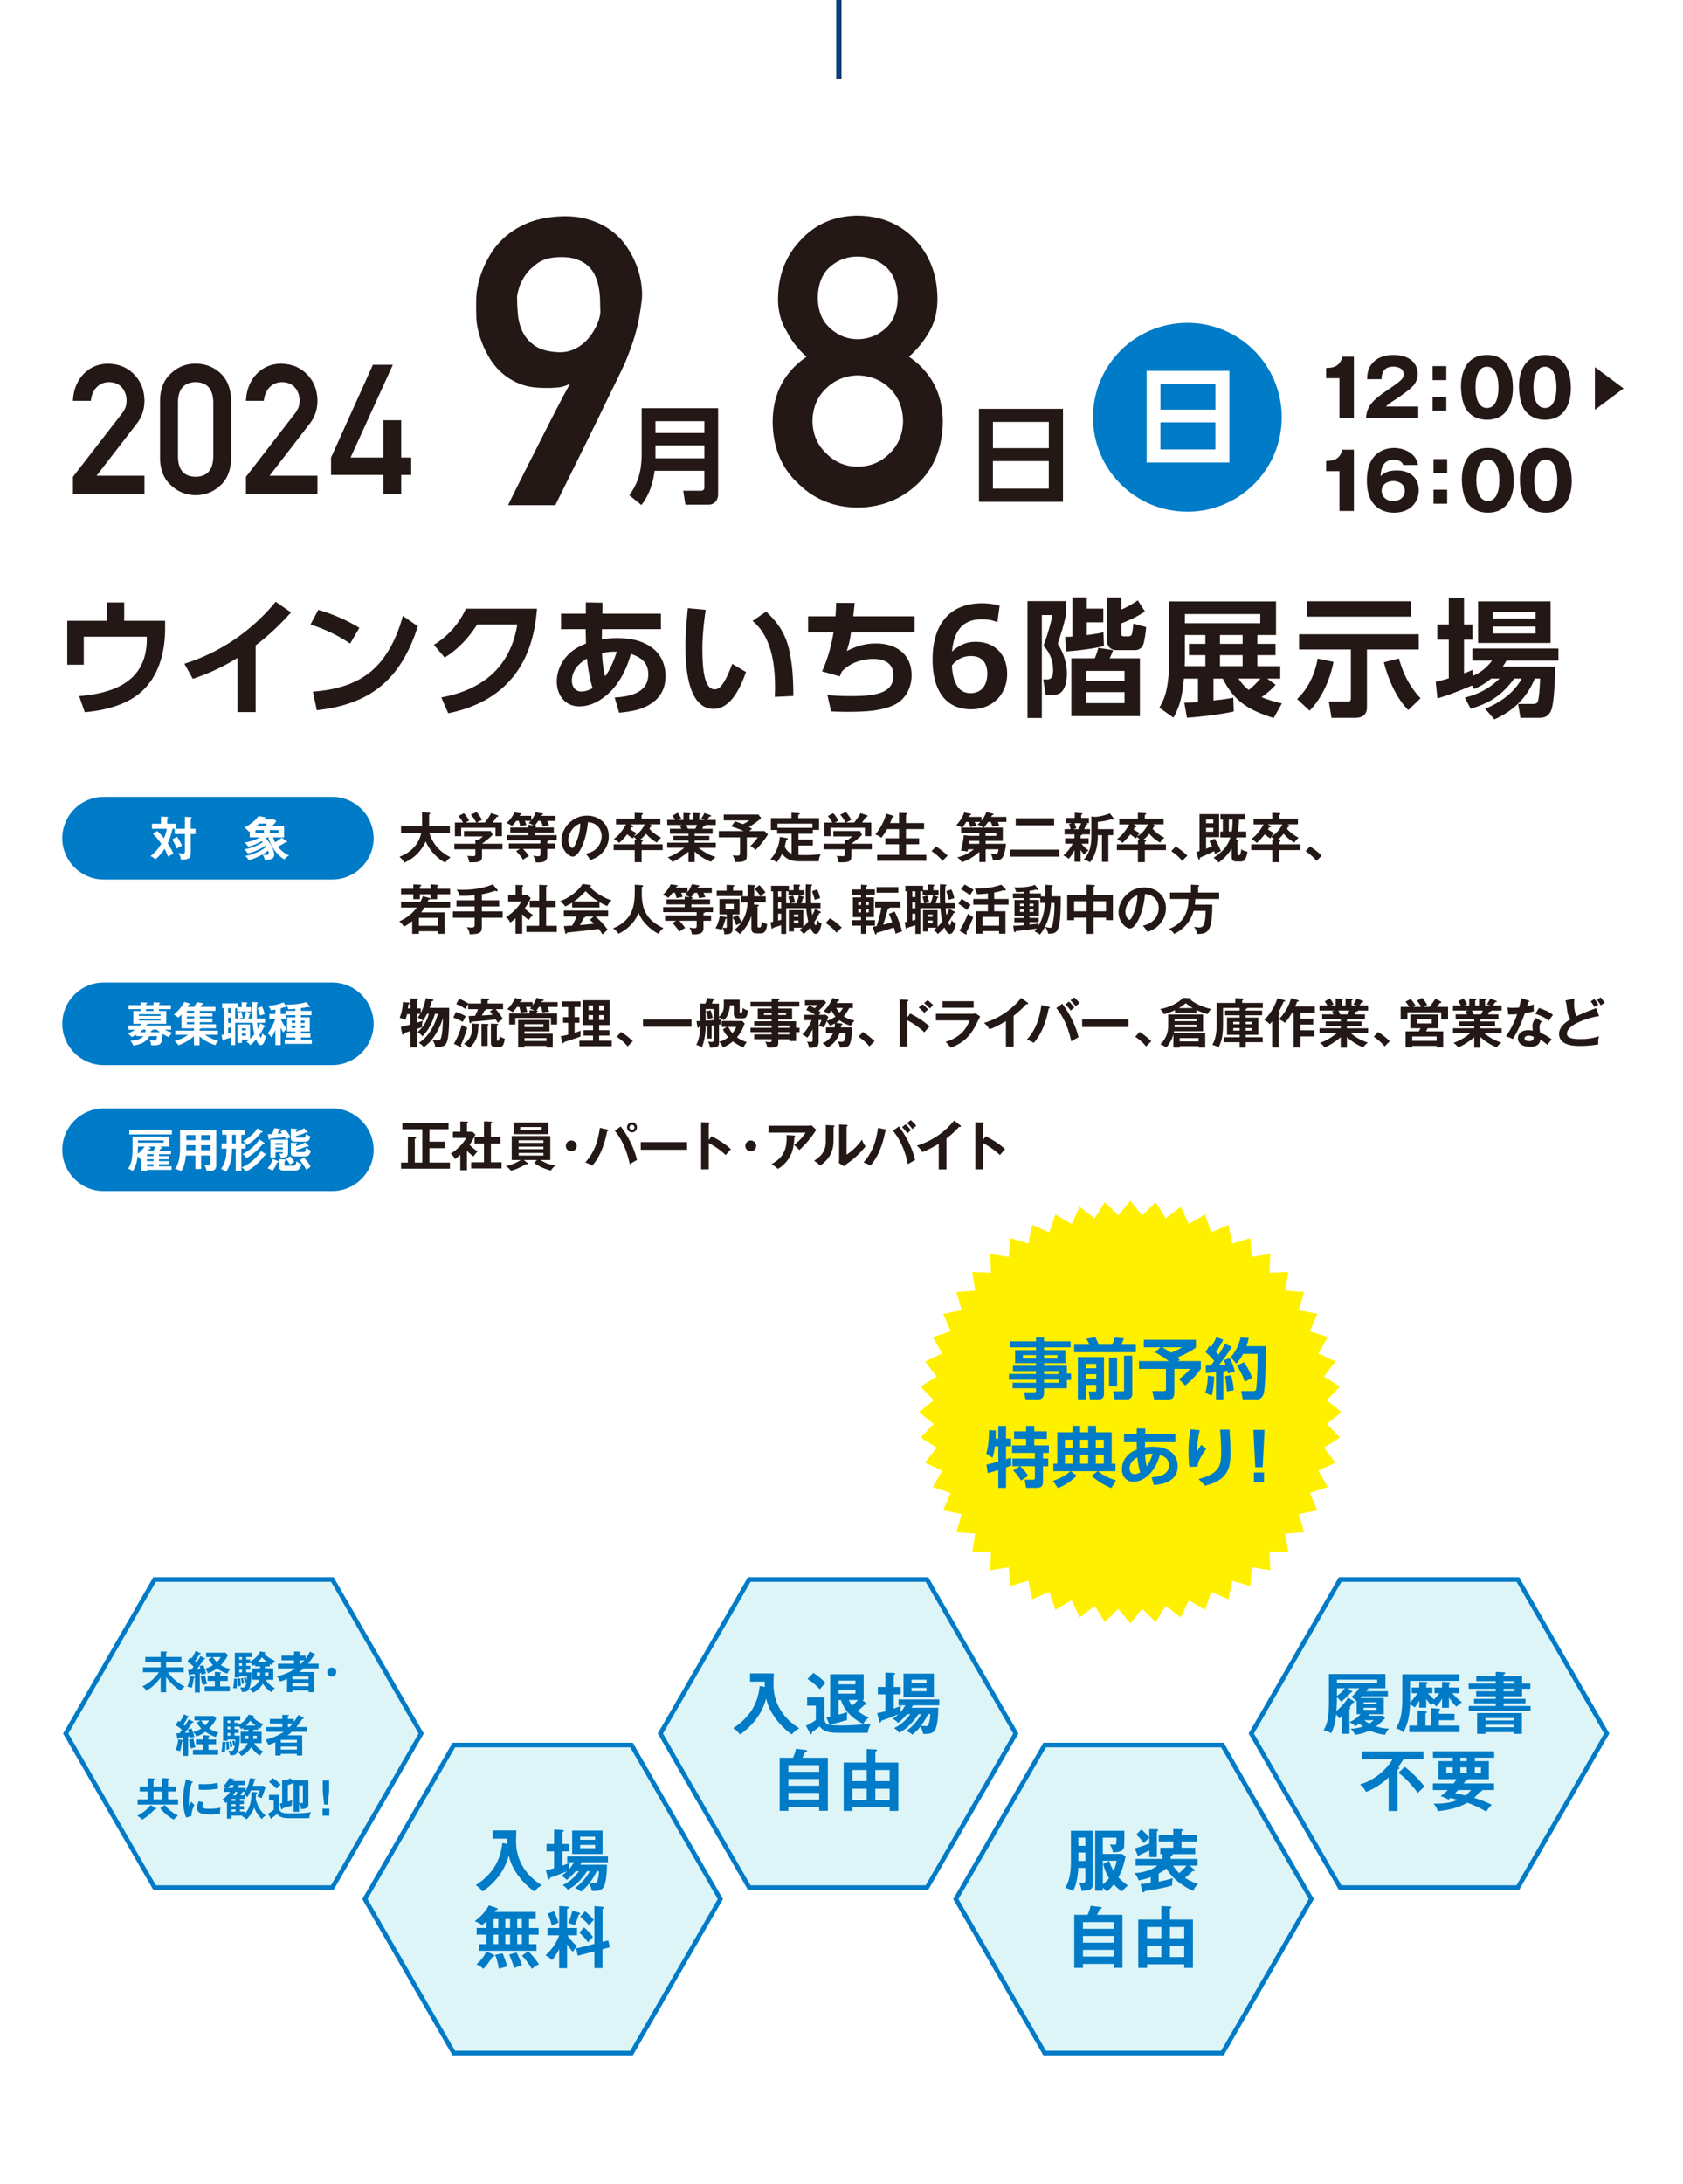<svg id="_レイヤー_2" data-name="レイヤー 2" xmlns="http://www.w3.org/2000/svg" viewBox="0 0 640 830"><defs><style>.cls-1{fill:#231815}.cls-1,.cls-2,.cls-5,.cls-6{stroke-width:0}.cls-2{fill:#def5f8}.cls-5{fill:#007bc7}.cls-6{fill:#fff}</style></defs><g id="_0" data-name="0"><path class="cls-6" d="M0 0h640v830H0z"/><path class="cls-1" d="M62.79 235.92v3.06c-.05 8.51-2.19 17.46-8.61 23.5-5.74 5.4-14.25 7.49-21.94 8.17l-2.14-6.13c13.77-1.12 25.73-5.89 25.73-21.74v-.83H31.85v10.65h-6.27v-16.69h15.08v-6.96h6.57v6.96H62.8zm34.42 34.69H90.3v-20.58c-5.45 3.36-10.9 5.89-16.98 7.93l-3.21-5.74c13.72-4.28 25.64-12.5 34.73-23.54l5.84 4.04c-4.13 4.57-8.56 8.85-13.47 12.55v25.34zm39.44-32.01l-3.5 5.98c-4.62-3.16-9.78-5.55-15.08-7.25l2.97-5.59c5.64 1.7 10.56 3.79 15.62 6.86zM119 262.83c8.12-.63 16.1-2.53 22.43-7.98 6.03-5.21 9.73-13.23 11.77-20.82l5.69 3.99c-6.37 19.8-17.61 29.58-38.43 31.86l-1.46-7.05zm75.08-4.43c-6.18 7-14.64 10.85-23.64 12.65l-2.63-6.03c15.66-2.87 26.32-11.53 28.9-27.73h-15.23c-3.31 5.16-7.15 9.29-12.36 12.6l-4.13-4.82c5.5-3.45 9.44-7.88 12.21-13.77h27c-.78 9.97-3.36 19.46-10.12 27.1zm34.77-15.47c1.99-.29 3.75-.44 5.79-.44 4.72 0 9.39.78 13.28 3.65 3.5 2.58 5.16 6.52 5.16 10.8 0 6.08-3.31 10.02-8.85 12.16-2.82 1.07-5.84 1.46-8.8 1.75l-1.7-5.79c5.64-.34 12.79-1.7 12.79-8.8 0-4.52-2.72-6.42-6.62-7.78-1.56 5.69-4.43 11.58-9 15.47-3.06 2.63-6.52 4.48-10.65 4.48-5.4 0-8.51-4.33-8.51-9.39 0-5.35 3.06-10.12 7.59-12.79 1.17-.68 2.29-1.17 3.5-1.7-.05-1.8-.1-3.6-.1-5.45h-9.39v-5.89h9.44v-4.28l6.32.1-.05 4.18h22.28v5.89H228.9c0 1.31 0 2.58-.05 3.84zm-5.64 7.34c-3.11 1.75-5.74 4.57-5.74 8.37 0 2.19 1.22 4.14 3.55 4.14 1.61 0 3.02-.54 4.33-1.31-1.02-2.87-1.85-8.12-2.14-11.19zm11.33-2.62h-.78c-1.75 0-3.16.19-4.82.54.1 3.06.44 5.89 1.17 8.85 1.95-2.58 3.45-6.32 4.43-9.39zm33.82-15.91c-.73 4.96-1.26 9.88-1.26 14.89 0 9.39 1.17 15.32 4.67 15.32 1.46 0 2.38-1.07 3.16-2.19 1.41-2.09 2.68-5.16 3.5-7.49l5.25 3.11c-1.85 5.3-5.64 14.01-12.26 14.01-10.07 0-10.75-16.54-10.75-23.69 0-4.86.44-9.73.88-14.59l6.81.63zm31.91 16.05c1.17 5.64 1.41 10.95 1.41 16.69l-7.05.34c.05-1.22.1-2.43.1-3.6 0-8.76-1.36-19.31-8.56-25.25l5.16-3.55c4.82 4.48 7.59 8.85 8.95 15.37zm47.5-13.57v6.08h-24.13c-.44 2.77-.73 4.38-1.65 7.1 3.75-1.85 6.91-2.87 11.09-2.87 7.64 0 13.57 3.99 13.57 12.11 0 4.57-2.19 8.95-6.32 11.09-5.25 2.63-12.36 2.77-18.15 2.77-2.04 0-4.09-.05-6.13-.15l-1.41-6.23c2.92.29 5.79.39 8.71.39 4.09 0 11.33 0 14.45-2.92 1.46-1.31 1.95-2.97 1.95-4.91 0-4.62-3.45-6.28-7.59-6.28-4.43 0-8.9 1.51-11.97 4.72-.34.68-.58 1.22-.83 1.9l-6.76-1.9c2.19-4.72 3.5-9.73 4.38-14.84h-9.68v-6.08h10.41c.15-1.7.19-3.41.24-5.11l7.05.05c-.15 1.7-.34 3.41-.54 5.06h23.3zm25.58 1.12c-7.3 0-10.65 4.48-11.33 12.31 2.53-2.43 5.45-3.75 9-3.75 7.25 0 11.97 4.82 11.97 12.21s-5.21 13.43-13.72 13.43c-9.19 0-14.64-6.57-14.64-18.97 0-13.28 6.52-21.31 18.78-21.31 2.68 0 4.96.39 6.71.92l-.83 6.28c-1.85-.78-3.5-1.12-5.94-1.12zm-11.38 17.56c.44 7.15 2.87 10.51 7.1 10.51s6.37-3.11 6.37-7.39-2.14-6.71-6.23-6.71c-3.26 0-5.59 1.51-7.25 3.6zm43.34-19.16c-.68 3.7-1.95 7.3-3.06 10.9 2.24 3.7 3.45 7.15 3.45 11.53 0 2.24-.49 5.59-2.38 7.05-1.07.83-2.24.83-3.5.83h-2.19l-.92-5.84h1.46c2.04 0 2.29-1.8 2.29-3.41 0-3.75-1.17-6.66-3.65-9.44 1.17-3.06 2.87-8.42 3.36-11.63h-3.99v39.11h-5.45v-44.41h14.59v5.3zm14.3 6.56l.19 5.21c-4.33 1.07-9.92 1.75-14.4 2.04l-.34-5.5c.92-.05 1.8-.05 2.72-.15v-14.89h5.5v4.28h6.27v5.21h-6.27v4.86c2.09-.29 4.23-.58 6.32-1.07zm13.87 31.82h-26.07v-21.94h8.9c.49-1.07 1.07-2.87 1.36-3.99l5.59.88c-.24.73-.92 2.43-1.31 3.11h11.53v21.94zm-20.39-17.18v3.84h14.54v-3.84h-14.54zm0 8.08v4.18h14.54v-4.18h-14.54zm13.33-36v4.62c2.09-.88 4.43-2.19 6.23-3.5l2.72 4.18c-2.29 1.75-6.23 3.55-8.95 4.57v3.75c0 1.07.34 1.17.92 1.17h1.85c.63 0 1.07-.29 1.26-.92.19-.63.49-3.16.54-3.89l4.86 1.31c-.1 1.51-.58 5.01-1.02 6.37-.49 1.56-1.65 2.38-3.31 2.38h-6.96c-2.09 0-3.55-1.31-3.55-3.45v-16.59h5.4zm58.66 33.23c-1.85 2.04-3.11 3.06-5.35 4.67 2.63 1.07 4.96 1.75 7.73 2.38l-3.11 5.55c-9.24-2.92-14.89-6.08-19.36-14.98h-3.55v8.32c2.53-.24 5.01-.58 7.54-1.07l.19 5.25c-4.62 1.07-13.04 2.09-17.8 2.38l-1.02-5.69c1.75 0 3.5-.15 5.21-.29v-8.9h-5.35c-.54 5.55-1.17 9.92-3.99 14.84l-5.35-3.79c1.41-2.43 2.29-4.52 2.82-7.3.73-3.84.97-7.88.97-11.77v-21.31h40.57v12.79h-7.1v3.36h6.91v4.28h-6.91v4.18h8.71v4.72h-4.96l3.21 2.38zm-34.49-18.93v8.66c0 1.07-.05 2.09-.1 3.16h7.88v-4.18h-6.23v-4.28h6.23v-3.36h-7.78zm0-7.97v3.5h28.65v-3.5h-28.65zm13.33 7.97v3.36h8.61v-3.36h-8.61zm0 7.64v4.18h8.61v-4.18h-8.61zm7.05 8.9c1.17 1.8 2.19 2.97 3.89 4.33 1.61-1.31 3.11-2.72 4.43-4.33h-8.32zm27.04 12.21l-4.77-4.43c4.28-3.99 6.86-9.68 7.83-15.37l6.03 1.26c-1.31 6.66-4.33 13.67-9.1 18.53zm41.5-29.04v5.79h-19.7v21.84c0 3.02-1.7 4.13-4.57 4.13h-8.9l-1.02-6.18h7.25c.92 0 1.12-.39 1.12-1.26v-18.53h-19.7v-5.79h45.53zm-2.92-12.55v5.84H496.9v-5.84h39.69zm-10.36 23.21l5.74-1.46c1.7 6.03 3.94 10.46 8.22 15.13l-4.67 4.48c-4.62-4.62-7.64-11.92-9.29-18.14zm34.38 10.11l-.83-1.31c-4.38 1.85-8.61 3.55-13.18 4.91l-.63-6.32c1.65-.39 3.31-.78 4.96-1.31v-14.69h-4.38v-5.79h4.38v-10.17h5.79v10.17h3.21v5.79h-3.21v12.79a33.1 33.1 0 003.21-1.31l.15 2.29c3.21-1.41 5.21-3.11 7.35-5.84h-7.54v-4.57h32.74v4.57h-19.7c-.54.83-.92 1.51-1.51 2.33h19.99c-.05 3.45-.34 13.86-1.56 16.64-.92 2.14-2.38 2.82-4.67 2.82h-7l-.88-5.3h5.79c1.51 0 1.7-.73 1.95-1.95.34-1.65.54-5.5.63-7.69h-2.04c-2.97 7.3-8.22 12.36-15.37 15.52l-3.5-4.04c5.64-2.33 10.95-5.98 13.91-11.48h-2.87c-4.52 6.23-9.24 9.29-16.54 11.48l-2.24-4.23c5.3-1.41 9.29-3.41 13.23-7.25h-3.21c-2.09 1.8-3.94 2.82-6.42 3.94zm29.04-33.27v15.81h-27.58v-15.81h27.58zm-21.94 3.94v2.58h16.25v-2.58h-16.25zm0 5.64v2.63h16.25v-2.63h-16.25zM27.75 181.18l18.64-24.07c.72-.97 1.21-1.87 1.47-2.7.17-.79.26-1.53.26-2.23 0-1.85-.56-3.46-1.67-4.83-1.16-1.37-2.8-2.08-4.92-2.13-1.88 0-3.44.62-4.69 1.86-1.29 1.24-2.05 2.99-2.29 5.24h-6.81c.17-4.09 1.5-7.47 3.99-10.14 2.51-2.6 5.59-3.93 9.26-3.97 4.1.05 7.43 1.4 9.98 4.05 2.6 2.63 3.91 5.98 3.96 10.03 0 3.24-.96 6.12-2.88 8.64l-15.34 19.86h18.22v7.01H27.74v-6.61zm33.11-28.87c.04-4.54 1.45-8.03 4.22-10.48 2.59-2.43 5.69-3.64 9.29-3.64s6.86 1.21 9.45 3.64c2.64 2.45 4 5.95 4.09 10.49v21.69c-.09 4.52-1.45 8.01-4.09 10.46-2.6 2.43-5.75 3.67-9.45 3.71-3.6-.05-6.7-1.28-9.29-3.71-2.77-2.45-4.18-5.93-4.22-10.44v-21.74zm20.25.44c-.13-4.94-2.38-7.45-6.73-7.54-4.38.09-6.61 2.6-6.7 7.54v20.89c.09 4.98 2.32 7.49 6.7 7.54 4.36-.04 6.6-2.56 6.73-7.54v-20.89zm12.43 28.43l18.64-24.07c.72-.97 1.21-1.87 1.47-2.7.17-.79.26-1.53.26-2.23 0-1.85-.56-3.46-1.67-4.83-1.16-1.37-2.8-2.08-4.92-2.13-1.88 0-3.44.62-4.69 1.86-1.29 1.24-2.05 2.99-2.29 5.24h-6.81c.17-4.09 1.5-7.47 3.99-10.14 2.51-2.6 5.59-3.93 9.26-3.97 4.1.05 7.43 1.4 9.98 4.05 2.6 2.63 3.91 5.98 3.96 10.03 0 3.24-.96 6.12-2.88 8.64l-15.34 19.86h18.22v7.01H93.53v-6.61zm32.35-7.31l15.92-35.26h7.59l-16.09 35.26h12.44V159.7h6.81v14.17h3.82v6.61h-3.82v7.32h-6.81v-7.32h-19.86v-6.61zM193.26 192c-.05 0 .37-.91 1.27-2.73.9-1.82 2.07-4.18 3.52-7.08 1.45-2.89 3.07-6.11 4.87-9.66 1.8-3.54 3.57-7.04 5.32-10.48 1.75-3.44 3.38-6.61 4.9-9.51 1.52-2.89 2.76-5.17 3.71-6.81-1.45.85-3.08 1.36-4.9 1.53-1.82.18-3.93.21-6.33.11-3.29-.1-6.18-.7-8.65-1.8-2.47-1.1-4.6-2.47-6.4-4.12-1.8-1.65-3.29-3.48-4.49-5.5-1.2-2.02-2.16-3.99-2.88-5.92-.72-1.92-1.25-3.72-1.57-5.39-.33-1.67-.49-2.98-.49-3.93 0-.3-.01-.85-.04-1.65-.03-.8-.04-1.68-.04-2.66s.01-1.96.04-2.96c.02-1 .09-1.85.19-2.55.05-.35.21-1.24.49-2.66.27-1.42.79-3.13 1.53-5.13.75-2 1.8-4.13 3.15-6.4 1.35-2.27 3.11-4.4 5.28-6.4 2.17-2 4.84-3.72 8.01-5.17 3.17-1.45 6.93-2.37 11.27-2.77 4.54-.4 8.55-.12 12.02.82 3.47.95 6.45 2.32 8.95 4.12 2.5 1.8 4.57 3.89 6.21 6.29 1.65 2.4 2.93 4.83 3.86 7.3.92 2.47 1.54 4.87 1.83 7.19.3 2.32.35 4.31.15 5.95-.3 2.45-.62 4.63-.97 6.55s-.76 3.76-1.24 5.5c-.47 1.75-1.01 3.47-1.61 5.17-.6 1.7-1.3 3.54-2.1 5.54-.2.55-.74 1.75-1.61 3.59-.87 1.85-1.97 4.11-3.29 6.78s-2.77 5.64-4.34 8.91c-1.57 3.27-3.18 6.55-4.83 9.85-3.84 7.79-8.14 16.47-12.88 26.06h-17.9zm3.37-79.07c0 1.95.1 4.09.3 6.44.2 2.35.79 4.56 1.76 6.63.97 2.07 2.51 3.84 4.6 5.32 2.1 1.47 5.04 2.31 8.83 2.51 1.9.1 3.62-.14 5.17-.71 1.55-.57 2.92-1.33 4.12-2.28 1.2-.95 2.23-2.02 3.11-3.22.87-1.2 1.6-2.38 2.17-3.56.57-1.17.99-2.26 1.24-3.26s.37-1.8.37-2.4c-.05-1.25-.09-2.65-.11-4.19a32.04 32.04 0 00-.45-4.72c-.27-1.6-.74-3.13-1.39-4.6a11.48 11.48 0 00-2.77-3.86c-1.2-1.1-2.73-1.96-4.6-2.58-1.87-.62-4.21-.86-7-.71-3.1.15-5.63.92-7.6 2.32-1.97 1.4-3.53 2.95-4.68 4.64-1.15 1.7-1.95 3.34-2.4 4.94-.45 1.6-.67 2.7-.67 3.29zm97.2 47.21c.1-10.54 4.4-18.73 12.89-24.57-3.25-2.85-5.79-6.12-7.64-9.81-2.15-3.45-3.22-7.54-3.22-12.29.1-9.09 3.07-16.6 8.93-22.55 5.52-5.89 12.63-8.89 21.35-8.99 8.86.1 16.1 3.1 21.71 8.98 5.66 5.94 8.54 13.45 8.64 22.54 0 4.74-.97 8.84-2.92 12.28-2.05 3.69-4.69 6.96-7.94 9.81 8.49 5.84 12.79 14.03 12.89 24.56-.1 9.83-3.23 17.7-9.39 23.59-6.26 6.04-13.93 9.11-23 9.21-9.03-.1-16.57-3.17-22.64-9.2-6.36-5.88-9.58-13.74-9.68-23.56zm15.12-.15c.1 5 1.85 9.11 5.27 12.31 3.27 3.35 7.24 5.03 11.93 5.03s8.87-1.68 12.14-5.03c3.32-3.2 5.02-7.31 5.12-12.31-.1-5.1-1.81-9.26-5.12-12.46-3.27-3.15-7.32-4.78-12.14-4.88-4.68.1-8.66 1.73-11.93 4.88-3.41 3.2-5.17 7.36-5.27 12.46zm2.02-46.83c.1 5.07 1.68 8.93 4.74 11.59 3.01 2.76 6.49 4.14 10.43 4.14s7.63-1.38 10.65-4.14c2.96-2.66 4.5-6.52 4.59-11.59-.1-5.22-1.63-9.16-4.59-11.82-3.02-2.56-6.57-3.84-10.65-3.84s-7.42 1.28-10.43 3.84c-3.06 2.66-4.64 6.6-4.74 11.82zm198.38 45.69v-15.14h-5.06v-3.87c2.99-.09 5.12-.59 6.21-4.29h4.35v23.3h-5.5zm29.97 0h-19.87c.38-5.18 3.28-7.3 9.55-11.56 4.76-3.25 4.76-3.93 4.76-5.18 0-2.22-2.37-2.78-3.9-2.78-3.99 0-4.41 2.84-4.52 4.76h-5.47c.09-1.86.18-3.9 1.83-5.88 1.98-2.4 4.85-3.31 8.19-3.31 6.77 0 9.23 3.73 9.23 7.13 0 1.92-.77 3.28-1.3 4.05-1.51 2.1-7.48 5.91-7.78 6.12-1.92 1.24-2.22 1.54-3.02 2.28h12.3v4.38zm10.67-19.72v5.32h-5.2v-5.32h5.2zm0 11.65v5.32h-5.2v-5.32h5.2zm25.32-3.2c0 2.84-.68 11.92-9.85 11.92-4.29 0-6.59-2.07-7.81-3.81-1.54-2.25-2.07-6.3-2.07-8.87 0-2.84.68-11.92 9.88-11.92 8.63 0 9.85 7.87 9.85 12.69zm-14.22-.38c0 .98 0 7.84 4.38 7.84s4.35-6.83 4.35-7.84c0-1.09 0-7.84-4.35-7.84s-4.38 6.77-4.38 7.84zm36.27.38c0 2.84-.68 11.92-9.85 11.92-4.29 0-6.59-2.07-7.81-3.81-1.54-2.25-2.07-6.3-2.07-8.87 0-2.84.68-11.92 9.88-11.92 8.63 0 9.85 7.87 9.85 12.69zm-14.23-.38c0 .98 0 7.84 4.38 7.84s4.35-6.83 4.35-7.84c0-1.09 0-7.84-4.35-7.84s-4.38 6.77-4.38 7.84zm23.37 8.52V139.5l10.9 8.11-10.9 8.11zm-97.15 38.46v-15.14h-5.06v-3.87c2.99-.09 5.12-.59 6.21-4.29h4.35v23.3h-5.5zm24.28-17.48c-.3-.62-.89-1.98-3.58-1.98-4.58 0-4.88 3.96-5.06 6.24 1.04-.95 2.4-2.19 6.24-2.19 4.94 0 8.28 2.84 8.28 7.51 0 4.35-2.99 8.55-9.43 8.55-2.78 0-4.52-.86-5.5-1.45-4.17-2.51-4.79-7.3-4.79-10.85 0-11.59 8.25-12.3 10.29-12.3 2.66 0 8.19 1.21 9.17 6.48h-5.62zm.57 9.82c0-2.45-2.13-3.7-4.38-3.7s-4.41 1.27-4.41 3.7c0 1.92 1.42 3.87 4.41 3.87s4.38-1.95 4.38-3.87zm16.12-12.07v5.32h-5.2v-5.32h5.2zm0 11.65v5.32h-5.2v-5.32h5.2zm25.32-3.19c0 2.84-.68 11.92-9.85 11.92-4.29 0-6.59-2.07-7.81-3.81-1.54-2.25-2.07-6.3-2.07-8.87 0-2.84.68-11.92 9.88-11.92 8.63 0 9.85 7.87 9.85 12.69zm-14.22-.38c0 .98 0 7.84 4.38 7.84s4.35-6.83 4.35-7.84c0-1.09 0-7.84-4.35-7.84s-4.38 6.77-4.38 7.84zm36.27.38c0 2.84-.68 11.92-9.85 11.92-4.29 0-6.59-2.07-7.81-3.81-1.54-2.25-2.07-6.3-2.07-8.87 0-2.84.68-11.92 9.88-11.92 8.63 0 9.85 7.87 9.85 12.69zm-14.23-.38c0 .98 0 7.84 4.38 7.84s4.35-6.83 4.35-7.84c0-1.09 0-7.84-4.35-7.84s-4.38 6.77-4.38 7.84zm-310.38 5.26c0 2.35-1.42 4.01-3.81 4.01h-8.64l-.81-5.31h6.73c.89 0 1.3-.45 1.3-1.3v-6.28h-18.93c-.57 4.66-2.07 9.28-5.03 13.01l-4.58-3.73c3.73-5.15 4.7-9.89 4.7-16.18v-16.87h29.07v32.64zm-23.83-23.23h18.61v-4.5h-18.61v4.5zm0 9.6h18.61v-4.95h-18.61v4.95zm154.97-18.81v35.35h-31.95v-35.35h31.95zm-5.39 14.96v-9.97h-21.24v9.97h21.24zm-21.25 15.37h21.24v-10.46h-21.24v10.46z"/><circle class="cls-5" cx="451.52" cy="158.58" r="35.89"/><path class="cls-6" d="M467.51 140.93v34.82h-31.47v-34.82h31.47zm-5.31 14.74v-9.82h-20.92v9.82h20.92zm-20.93 15.13h20.92v-10.3h-20.92v10.3z"/><path class="cls-1" d="M162.35 385.28c-.45.88-.71 1.37-1.45 2.57-.88-.61-1.16-.76-2.04-1.16.35-.45.61-.82.96-1.43h-1.33v3.39c1.59-.49 1.76-.55 2.29-.73-.27 1-.27 1.33-.33 2.43-.29.12-1.67.59-1.96.67v7.06h-2.47v-6.25c-.73.27-1.88.61-2.39.76-.08.29-.2.61-.43.61s-.29-.33-.33-.55l-.43-2.41c.71-.12 2.72-.65 3.57-.9v-3.94h-1.22c-.29 1.18-.51 1.86-.61 2.18-.53-.29-1.29-.61-2.21-.76.78-2.02 1.14-3.78 1.23-6.02l2.21.2c.18.02.43.04.43.22 0 .22-.35.35-.55.43-.02.12-.04.27-.18 1.55h.92v-3.82l2.45.12c.16 0 .51.02.51.25 0 .18-.29.33-.49.41v3.04h1.49v1.74c1.16-2.12 1.76-4.72 1.94-5.66l2.41.51c.27.06.51.1.51.29 0 .22-.29.29-.63.33-.25.92-.49 1.65-.86 2.59h7.45c.02 6.31-.1 10.94-.9 13.03-.47 1.22-1.2 1.9-4.35 1.92-.22-1.14-.33-1.47-1.06-2.72.61.1 1.25.12 1.86.12 1.06 0 1.31-.31 1.63-2.14.16-.86.37-2.33.45-6.41-.71 2.47-1.84 4.84-3.29 6.98-1.25 1.84-2.21 2.86-3.98 4.17-.61-.76-1-1.06-1.92-1.65 1.76-1.06 5.33-3.94 7.25-11.02h-1.12c-.76 2.84-2.47 6.35-4.74 8.53-.67-.78-.9-.96-1.84-1.61 3.06-2.74 3.86-5.45 4.29-6.92h-.73zm11.03-.73c.55.18 2.51.86 3.74 1.65-.35.55-.94 1.69-1.14 2.14-.43-.24-1.84-1.06-3.61-1.63l1.02-2.16zm-.8 12.12c1.78-2.92 2.69-5.98 3.04-7.25.33.2.94.65 2.06 1.16-.51 1.88-1.45 4.49-2.47 6.59.18.18.31.37.31.53 0 .1-.04.22-.18.22-.06 0-.18-.06-.41-.16l-2.35-1.1zm10.37-15.33v-1.96l2.43.1c.33.02.65.04.65.27 0 .31-.33.41-.61.53v1.06h5.88v2.14h-2.8c.73.8 1.9 2.33 2.74 3.78-1.23.71-1.65 1.16-1.92 1.45-.39-.65-.55-.94-.8-1.31-4.51.49-4.98.53-9.25.88-.04.14-.1.29-.14.37-.06.1-.14.2-.31.2-.25 0-.29-.29-.31-.49l-.31-2.25c.18 0 2.16-.08 2.47-.1.1-.22.84-1.78 1.12-2.53h-3.76v-1.84c-.27.33-.69 1-1.06 1.78-1.45-.98-1.9-1.27-3.49-1.86l1.14-2.02c1.31.43 3.33 1.69 3.47 1.8h4.84zm-.98 7.76c.12 0 .39.02.39.2s-.22.31-.49.39c.02 2.86-.31 5.84-3.35 8.55-.57-.63-.8-.76-2.12-1.59 3.12-2 3.12-4.96 3.12-6.35 0-.59-.02-.98-.06-1.33l2.51.12zm3.41.04c.14 0 .37.02.37.22 0 .16-.14.31-.33.43v7.7h-2.33v-8.43l2.29.08zm-.49-5.65s.04.06.04.12c0 .27-.39.33-.67.37-.35.67-.71 1.37-1.04 1.92 1.18-.06 2.33-.1 4.08-.29-.27-.37-.39-.53-1-1.31l1.22-.82h-2.63zm4.13 5.61c.14 0 .39.02.39.2 0 .16-.22.29-.47.41v5.41c0 .18 0 .37.35.37.51 0 .51-.1.71-1.76.69.55 1.1.76 1.98 1-.47 2.78-.94 3.12-2.2 3.12h-1.27c-1.69 0-1.84-.73-1.84-1.71v-7.15l2.35.1zm15.91-6.47c-.45.74-.69 1.08-.94 1.37.22.02.51.04.51.25 0 .18-.22.24-.41.31v.55h7.76v4.21h-2.33v-2.49h-13.56v2.49h-2.33v-4.21h7.74v-1.2l1.82.08c-.55-.33-1.1-.51-1.67-.69.22-.27.33-.39.55-.65h-2.1c.35 1.06.43 1.47.51 1.94-.63-.02-2.04.18-2.51.29-.08-.76-.31-1.57-.49-2.23h-.9c-.78 1.12-1.23 1.59-1.63 1.98-.67-.47-1.18-.76-2.04-1.12 1.37-1.33 2.39-2.88 3-4.29l2.37.61c.16.04.25.16.25.24 0 .18-.14.29-.63.31-.06.14-.12.29-.2.43h4.84v1.2c.57-.84 1.04-1.59 1.53-2.84l2.35.63c.24.06.35.14.35.27 0 .27-.37.29-.63.29-.06.14-.14.33-.2.45h6.12v1.84h-3.78c.22.65.39 1.14.53 1.86-1.06.02-1.74.1-2.57.24-.1-.86-.22-1.31-.47-2.1h-.82zm-5.49 14.82v.63h-2.41v-10.47h11.94v4.33h-9.53v.88h10.74v5.27h-2.39v-.63h-8.35zm7.22-8.23h-7.23v1.1h7.23v-1.1zm1.13 6.39v-1.12h-8.35v1.12h8.35zm10.71-9.08h1.84v2.14h-1.84v3.8c.61-.18 1.59-.47 2.37-.8-.14.69-.14.92-.12 2.2-.92.45-4.12 1.47-6.21 2.12-.14.37-.2.47-.37.47-.22 0-.31-.2-.37-.45l-.55-2.2c1.31-.25 2.39-.51 2.8-.63v-4.51h-1.92v-2.14h1.92v-3.86h-2.37v-2.14h7.1v2.14h-2.29v3.86zm14.11 8.96v2.08h-12.29v-2.08h5.19v-1.94h-3.61v-2.06h3.61v-1.94h-3.9v-9.45h10.25v9.45h-4.02v1.94h3.92v2.06h-3.92v1.94h4.78zm-7.1-11.58v-1.84h-1.69v1.84h1.69zm-1.7 1.84v1.88h1.69v-1.88h-1.69zm5.78-1.84v-1.84h-1.76v1.84h1.76zm-1.76 1.84v1.88h1.76v-1.88h-1.76zm8.36 6.43c2.12 1.29 3.74 2.82 4.45 3.51l-1.98 1.98c-1.2-1.49-2.53-2.63-4.14-3.68l1.67-1.82zm26.77-4.77v2.78h-18.44v-2.78h18.44zm12.29-7.5h6.04v4.61c0 .29.08.41.39.41.49 0 .65-.39.78-1.9.88.61 1.16.78 2 .92-.39 2.74-.88 3.04-2.14 3.04h-1.63c-.31 0-1.63-.02-1.63-1.59v-3.37h-1.49c-.22 2.69-1.02 4.53-2.35 5.68-.73-.67-1.59-.96-1.82-1.04v.8c.29-.04.45-.04.78-.08-.06.24-.08.37-.18 1.94-.2.02-.37.04-.59.06v6.92c0 1.63-1.02 1.82-3.39 1.84-.1-.71-.39-1.65-.76-2.35.45.1.94.16 1.41.16.69 0 .69-.24.69-.86v-5.47c-.12 0-.65.06-.76.08v4.98h-1.65v-4.82l-.59.06c0 3.16-.73 6.49-1.51 8.19-.65-.61-1.16-.82-2.1-1.02 1.1-1.96 1.51-4.8 1.59-6.96l-.49.06c-.1.22-.2.41-.39.41-.1 0-.2-.12-.22-.24l-.39-2.33c.35 0 .49 0 1.43-.04v-6.64h1.96c.29-.69.53-1.41.71-2.14l2.55.27c.12.02.24.1.24.22 0 .2-.29.31-.53.41-.08.18-.43 1.06-.49 1.25h2.67v5c1.04-.86 1.86-2.2 1.86-4.21v-2.25zm-6.9 7.96c1.67-.1 1.86-.12 3-.2v-4.23h-3v4.43zm1.9-3.94c.12.35.65 2.06.78 2.92-1.2.22-1.33.24-1.8.39-.27-1.45-.45-2.08-.8-2.94l1.82-.37zm4.2 6.31v-2.25h7.82l.88.94c-.53 1.88-1.63 3.76-2.9 5.25.63.47 1.84 1.31 3.74 1.84-.37.47-.98 1.37-1.29 2.06-.61-.27-2.23-.96-4.02-2.33-1.84 1.55-3.1 2.02-3.8 2.27-.24-.67-.92-1.67-1.45-2.14.53-.1 1.78-.37 3.49-1.74-.53-.59-1.39-1.57-2.02-2.92l1.41-.98h-1.86zm2.52 0c.29.63.69 1.43 1.55 2.37.69-.86 1.06-1.41 1.45-2.37h-3zm27.06.33v1.67h-1.31v3.39h-2.53v-.69h-4.23v1.39c0 1.39-.73 1.8-3.16 1.8-.45 0-.71-.02-1-.04-.14-.78-.43-1.55-.82-2.23.55.08 1.18.16 1.78.16.35 0 .69-.04.69-.59v-.51h-6.64v-1.82h6.64v-.86h-8.06v-1.67h8.06v-.8h-6.64v-1.67h6.64v-.71h-5.29v-4.14h5.29v-.71h-8.04v-1.84h8.04v-1.27l2.67.12c.1 0 .31.06.31.27 0 .16-.25.29-.47.37v.51h8v1.84h-8v.71h5.25v4.14h-5.25v.71h6.76v2.47h1.31zm-10.58-4.86v-.86h-2.94v.86h2.94zm2.51-.86v.86h2.94v-.86h-2.94zm4.23 5.72v-.8h-4.23v.8h4.23zm0 2.53v-.86h-4.23v.86h4.23zm19.79-4.16c.22.04.37.12.37.29 0 .2-.14.27-.51.41-.04.39-.06.51-.1.8h4.29c0 .76-.12 4.82-.92 6.41-.59 1.2-2.02 1.27-3.68 1.27-.08-.61-.33-1.43-.92-2.37.25.04.8.16 1.43.16.76 0 1.08-.14 1.29-.92.06-.29.31-1.2.31-2.47h-2.25c-.82 2.67-2.86 4.65-4.63 5.61a4.995 4.995 0 00-1.88-1.65c2.92-1.25 3.78-3.33 4.04-3.96h-2.74v-2.08h3.31c.12-.84.1-1.29.08-1.53-.63.37-1.22.61-1.92.9-.39-.88-1.08-1.61-1.2-1.72-.45 1.12-.51 1.25-1.08 2.37-.8-.31-1.57-.47-1.96-.45v5.72c0 1.27-.35 1.8-.88 2.08-.57.33-2.23.43-2.76.41-.12-1.02-.61-2.1-.78-2.41.59.12 1.1.14 1.37.14.76 0 .76-.37.76-.69v-4.16c-.1.22-.84 1.84-2.04 3.25-.27-.2-1.04-.88-1.88-1.22 1.57-1.47 2.94-3.86 3.55-5.45h-2.86v-2.04h4.19c-1.18-.82-2.1-1.31-3.41-1.84l1.12-1.69c.65.27 1.27.53 2.1 1.04.53-.49.82-.8 1.2-1.22h-4.9v-1.84h7.31l.76.9c-1.23 1.59-2.49 2.8-2.86 3.14.31.22.65.49.88.67-.12.12-.71.71-.82.84h2.67l.94.76c-.1.33-.16.59-.55 1.51 1.43-.33 2.69-1.14 3.29-1.61-.8-.94-1.23-1.74-1.51-2.29-.57.76-.88 1.06-1.16 1.37-.25-.24-.69-.67-1.88-1.12 1.67-1.45 2.98-3.8 3.45-5.02l2.18.51c.16.04.37.12.37.29 0 .29-.47.33-.59.35-.16.27-.29.51-.45.78h6.19v1.9h-1.39c-.31.61-.98 1.88-2.08 3.1 1.27.9 2.47 1.31 4.14 1.67-.37.35-.9.92-1.35 1.96-2.31-.57-3.94-1.74-4.39-2.06-.53.45-.92.71-1.31.94l2.04.31zm-8.68.94c.55-.78.88-1.59 1.1-2.23h-1.1v2.23zm6.7-6.86c.33.63.63 1.12 1.27 1.78.55-.65.92-1.16 1.27-1.78h-2.53zm10.13 9.16c2.12 1.29 3.74 2.82 4.45 3.51l-1.98 1.98c-1.2-1.49-2.53-2.63-4.14-3.68l1.67-1.82zm17.97-7.04c2.86 1.43 5.66 3.25 7.37 4.94-.8.84-1.08 1.18-1.96 2.23-2.49-2.39-5.02-3.82-6.45-4.57v9.96h-2.9v-17.91l2.9.16c.2.02.39.04.39.22 0 .22-.27.29-.39.31v6.12l1.04-1.47zm4.69-3.51c.78.57 1.49 1.27 2.16 1.96-.39.33-1.12.98-1.49 1.33-.43-.55-1.35-1.47-2.12-2.06l1.45-1.22zm1.98-1.57c.47.35 1.61 1.39 2.1 1.98-.35.29-.45.37-1.29 1.16-.9-.94-1.29-1.33-2.18-2.02l1.37-1.12zm16.51 5.2c.92 0 1.37-.08 1.74-.18l1.71 1.2c-.35.65-1.8 3.55-2.12 4.12-2.45 4.35-5.08 6.19-9.13 7.78-.53-.86-1.2-1.59-1.9-2.25 3.12-1 7.06-2.72 9.15-8.15h-12.82v-2.53h13.37zm.96-4.8v2.49h-11.8v-2.49h11.8zm15.22 17.28h-2.94v-9.7c-3.53 2.1-5.37 2.8-6.25 3.12-.51-.9-1.25-1.76-2.08-2.45 6.51-1.88 11.45-6.04 14.17-9.53l2.45 1.88c.12.1.18.18.18.29 0 .18-.2.27-.37.27-.1 0-.27-.02-.37-.06-1.41 1.67-3.08 3.08-4.8 4.45v11.74zm13.37-15.15c.25.06.39.12.39.29 0 .22-.29.31-.43.35-1.29 6.53-3.35 10.45-5.7 13.11-.8-.59-2.14-1.08-2.61-1.25 3.76-4.19 4.88-8.57 5.53-13.15l2.82.65zm5.1-1.17c2.45 3.27 4.88 7.41 6.19 12.76-.82.41-2.51 1.41-2.76 1.57-1.33-6.51-3.84-10.49-5.68-12.68l2.25-1.65zm2.55-.83c.59.53 1.47 1.47 2.04 2.27-.45.35-.98.84-1.33 1.18-.78-1.08-1.57-1.86-2.06-2.33l1.35-1.12zm1.96-1.58c1 .86 1.61 1.51 2.1 2.18-.57.37-1.22.98-1.47 1.23-.41-.61-1.33-1.69-2.02-2.29l1.39-1.12zm20.69 8.37v2.9h-17.62v-2.9h17.62zm4.23 4.8c2.12 1.29 3.74 2.82 4.45 3.51l-1.98 1.98c-1.2-1.49-2.53-2.63-4.14-3.68l1.67-1.82zm21.67-7.41h-8.21v-.92c-2.08 1.02-3.41 1.35-4.23 1.55-.27-.61-.63-1.16-1.45-1.94 3.76-.69 6.8-2.37 8.84-4.27l2.45.14c.16 0 .49.02.49.24 0 .14-.08.22-.22.31 1.43 1.29 4.72 2.92 7.88 3.55-.33.33-.96 1.04-1.33 1.94-2.04-.49-3.84-1.39-4.23-1.57v.96zm-6.42 12.78v.57h-2.39v-5.08c-.16.67-.88 3.04-2.78 5.08-.71-.67-1.63-1.06-2.18-1.25 2.86-2.88 2.98-5.68 2.98-7.47v-3.88h13.25v6.37h-11.02c-.04.33-.06.43-.14.8h11.98v5.43h-2.53v-.57h-7.17zm6.44-9.49v-.88h-8.39v.88h8.39zm-8.4 1.35v.96h8.39v-.96h-8.39zm6.97-6.33c-1.29-.74-1.94-1.23-2.72-1.86-.57.49-1.31 1.1-2.63 1.86h5.35zm2.16 12.68v-1.27h-7.17v1.27h7.17zm17.93-11.74h6.23v1.8h-6.23v.88h4.8v6.57h-4.8v.9h6.47v1.9h-6.47v2.06h-2.31v-2.06h-6.06v-1.9h6.06v-.9h-4.8v-6.57h4.8v-.88h-5.53v-1.8h5.53v-1h-6.31v5.8c0 4.57-.47 6.74-1.71 9.21-.94-.59-1.31-.67-2.37-.94 1.25-2.23 1.65-4.55 1.65-7.92v-8.06h7.1v-1.8l2.61.1c.16 0 .47.02.47.29 0 .2-.14.29-.47.43v.98h7.84v1.92h-5.96c.06.25-.14.31-.55.39v.61zm-2.31 4.28h-2.43v.92h2.43v-.92zm0 2.39h-2.43v.96h2.43v-.96zm2.31-1.47h2.43v-.92h-2.43v.92zm0 2.43h2.43v-.96h-2.43v.96zm12.82-6.94c.12.04.35.16.35.31 0 .25-.41.33-.59.37v12.7h-2.53v-9.94c-.55.65-.71.84-.94 1.06-.53-.61-1.39-1.31-2.1-1.61 1.69-1.51 4.04-4.9 5.04-8.29l2.65.76c.16.04.29.1.29.25 0 .29-.35.29-.59.29-.76 1.8-1.1 2.55-1.92 3.98l.35.14zm7.12-4.65c.14.04.25.18.25.31 0 .2-.22.22-.61.24-.22.51-.27.65-.78 1.88H500v2.33h-5.47v2.29h4.84v2.23h-4.84v2.18h5.27v2.35h-5.27v4.23h-2.63v-13.27h-.57c-1.04 1.82-1.65 2.65-2.72 3.88a7.474 7.474 0 00-2.31-1.35c3.18-3.23 4.29-6.72 4.65-8.04l2.69.76zm18.54 18.08h-2.35v-3.98c-2.37 2.06-5 3.47-6.1 3.88-.86-1.12-1.35-1.43-1.82-1.71 2.63-.9 4.9-2.41 6.35-3.65h-6.51v-1.92h8.08v-.84h-5.72v-1.76h5.72v-.82h-7.06v-1.88h4.33c-.1-.24-.37-.82-.57-1.2l1.02-.24h-5.8v-1.92h3c-.16-.35-.55-.94-1-1.57l1.98-1.18c.43.63 1.02 1.57 1.39 2.31-.33.12-.55.2-1 .45h1.8v-2.67l2.27.12c.2.02.43.04.43.24s-.16.27-.43.35v1.96h1.47v-2.65l2.29.1c.1 0 .45 0 .45.24 0 .2-.31.33-.45.39v1.92h2c-.59-.27-1.04-.39-1.31-.45.78-1.2.98-1.59 1.23-2.2l2.39.88c.1.04.18.14.18.24 0 .27-.31.24-.61.22-.14.2-.74 1.12-.86 1.31h3.27v1.92h-3.96c.04.06.06.1.06.14 0 .22-.55.27-.8.29-.25.57-.37.82-.47 1.02h3.96v1.88h-6.84v.82h5.57v1.76h-5.57v.84h8.06v1.92h-6.49c2.57 2.23 5.19 3.1 6.39 3.51-1.12.88-1.41 1.27-1.69 1.82-.98-.33-3.86-1.63-6.27-3.94v4.08zm-3.25-14.12c.14.24.31.59.69 1.45h2.8c.12-.24.37-.71.67-1.45h-4.17zm15.11 8.16c2.12 1.29 3.74 2.82 4.45 3.51l-1.98 1.98c-1.2-1.49-2.53-2.63-4.14-3.68l1.67-1.82zm16.38-9.57c-.47-.82-.98-1.63-1.63-2.33l2-1.08c.51.57 1.41 1.72 1.9 2.65-.43.27-1.14.65-1.31.76h2.18c.18-.2 1.29-1.49 2.25-3.12l2.04 1.06c.12.06.25.18.25.31 0 .2-.06.2-.63.29-.2.33-.51.78-1.04 1.47h4.21v4.76h-2.59v-2.69H535.2v2.69h-2.57v-4.76h3.27c-.88-1.35-1.18-1.69-1.45-1.98l2-1.02c.51.55 1.41 1.78 1.8 2.47-.57.33-.69.41-.88.53h3.08zm8.37 9.33v6.12h-2.49v-.59h-9.29v.59h-2.51v-6.12h5.04c.31-.55.39-.71.63-1.2h-3.88v-5.21h10.62v5.21h-4.02c-.37.76-.41.84-.61 1.2h6.51zm-2.49 3.61v-1.67h-9.29v1.67h9.29zm-7.47-8.19v1.57h5.59v-1.57h-5.59zm24.12 10.78h-2.35v-3.98c-2.37 2.06-5 3.47-6.1 3.88-.86-1.12-1.35-1.43-1.82-1.71 2.63-.9 4.9-2.41 6.35-3.65h-6.51v-1.92h8.08v-.84h-5.72v-1.76h5.72v-.82h-7.06v-1.88h4.33c-.1-.24-.37-.82-.57-1.2l1.02-.24h-5.8v-1.92h3c-.16-.35-.55-.94-1-1.57l1.98-1.18c.43.63 1.02 1.57 1.39 2.31-.33.12-.55.2-1 .45h1.8v-2.67l2.27.12c.2.02.43.04.43.24s-.16.27-.43.35v1.96h1.47v-2.65l2.29.1c.1 0 .45 0 .45.24 0 .2-.31.33-.45.39v1.92h2c-.59-.27-1.04-.39-1.31-.45.78-1.2.98-1.59 1.23-2.2l2.39.88c.1.04.18.14.18.24 0 .27-.31.24-.61.22-.14.2-.74 1.12-.86 1.31h3.27v1.92h-3.96c.04.06.06.1.06.14 0 .22-.55.27-.8.29-.25.57-.37.82-.47 1.02h3.96v1.88h-6.84v.82h5.57v1.76h-5.57v.84h8.06v1.92h-6.49c2.57 2.23 5.19 3.1 6.39 3.51-1.12.88-1.41 1.27-1.69 1.82-.98-.33-3.86-1.63-6.27-3.94v4.08zm-3.24-14.12c.14.24.31.59.69 1.45h2.8c.12-.24.37-.71.67-1.45h-4.17zm13.52-1.19c.59.08 1.18.16 2.2.16.53 0 1.08-.02 2.25-.12.45-1.67.61-2.7.78-3.55l2.74.86c.27.08.37.16.37.31 0 .22-.29.25-.41.25-.08.27-.43 1.45-.49 1.69 1.29-.29 1.9-.51 2.55-.74-.04.71-.02 1.86.06 2.61-.51.14-1.59.45-3.43.74-.55 1.61-2.51 6.84-4.63 9.82-.55-.29-1.39-.69-2.57-1.06 2.61-3.61 3.88-7.23 4.27-8.39-.71.06-2.31.08-3.35.12l-.33-2.7zm13.05 5.33c-.65.78-.84 1.31-.84 2.06 0 .84.14 1.74.22 2.16 1.25.55 3.18 1.61 4.41 2.61-.67.73-1.45 1.86-1.59 2.08-1.74-1.35-2.08-1.59-2.74-1.94-.31 2.63-2.94 2.67-3.96 2.67-2.86 0-4.57-1.29-4.57-3.23 0-1.31.92-3.08 3.92-3.08.71 0 1.37.1 1.74.16-.12-.96-.14-1.47-.14-1.78 0-1.55 1.02-2.72 1.43-3l2.12 1.27zm-4.98 5.41c-.65 0-1.57.31-1.57 1.04 0 .92 1.27 1.04 1.8 1.04 1.55 0 1.67-.86 1.71-1.59-.94-.49-1.82-.49-1.94-.49zm3.92-10.53c3.16 1.04 4.33 1.84 5.33 2.63-.41.55-1.04 1.41-1.55 2.25-1.49-1.29-3.53-2.14-5.19-2.63l1.41-2.25zm22.85 3.1c-2.72.27-12.21 2.9-12.21 6.68 0 1.47 1.57 2.06 5.31 2.06 3.12 0 5.1-.53 6.86-1.08-.2.76-.31 1.35-.27 3.08-2.53.49-5.45.61-6.8.61-3.59 0-5-.57-5.94-1.06-1.27-.67-2.16-1.9-2.16-3.43 0-2.45 1.86-4.21 4.43-5.7-1.08-1.12-1.25-2.47-1.57-5.1-.06-.55-.14-1.1-.47-2l3.45-.74c-.08.98-.12 1.45-.12 2.08 0 2.12.45 3.74.98 4.59 2.82-1.31 3.8-1.67 7.43-3.04l1.08 3.04zm-1.8-6.53c.39.45.94 1.1 1.51 2.16-.53.22-1 .51-1.47.92-.53-1-1.04-1.65-1.43-2.14l1.39-.94zm2.39-.6c.41.45.94 1.1 1.53 2.16-.55.22-1.02.51-1.47.92-.53-1-1.04-1.63-1.45-2.12l1.39-.96zm-437.58 62.77v2.33h-18.58v-2.33h2.59v-9.82l2.63.14c.22.02.51.06.51.29 0 .18-.1.22-.51.41v8.98h2.86v-12.66H153v-2.33h17.58v2.33h-7.29v4.74h5.86v2.47h-5.86v5.45h7.8zm6.48 2.92h-2.53v-5.88c-.84.76-1.51 1.27-2.02 1.65-.51-1.18-1.27-1.8-1.61-2.1 2.18-1.29 4.94-3.92 5.82-5.94h-5v-2.35h2.82v-3.94l2.51.08c.29 0 .39.18.39.29 0 .12-.1.2-.37.35v3.23h2.1l1.12 1.06c-1.16 2.33-1.39 2.72-2.25 3.86 1.1 1.25 2.51 2.16 3.12 2.57-.51.43-1.27 1.27-1.59 1.9-1.2-.86-1.78-1.43-2.51-2.21v7.43zm2.88-10.12v-2.47h3.59v-6l2.76.12c.16 0 .31.08.31.22 0 .2-.14.24-.43.33v5.33h3.61v2.47h-3.61v7.1h4.06v2.35h-11.58v-2.35h4.88v-7.1h-3.59zm23.71 6.24h-4.96l1.31 1.06c.1.08.25.22.25.35 0 .14-.14.24-.33.24-.12 0-.22-.02-.43-.1-.94.57-3.06 1.84-5.7 2.53-.47-.67-1.27-1.35-1.98-1.8 2.53-.41 4.55-1.55 5.74-2.29h-3.47v-9.09h14.68v9.09h-3.78c2.49 1.51 3.92 1.78 5.68 2.12-.22.18-1.18.98-1.69 1.92-1.41-.41-4.06-1.23-6.35-2.9l1.04-1.14zm4.37-14.25v4.41H195.3v-4.41h13.23zm-1.88 7.72v-.96h-9.43v.96h9.43zm-9.43 1.45v.96h9.43v-.96h-9.43zm0 2.41v.98h9.43v-.98h-9.43zm.59-9.86v1.08h8.15v-1.08h-8.15zm21.48 7.17c0 1.14-.92 2.06-2.06 2.06s-2.06-.92-2.06-2.06.94-2.06 2.06-2.06 2.06.92 2.06 2.06zm11.64-6.23c.31.08.39.14.39.29 0 .1-.06.27-.43.35-1.29 6.53-3.35 10.45-5.7 13.11-.8-.59-2.14-1.08-2.61-1.25 3.76-4.19 4.88-8.57 5.53-13.15l2.82.65zm5.11-1.17c2.45 3.27 4.88 7.41 6.19 12.76-.82.41-2.51 1.41-2.76 1.57-1.33-6.51-3.84-10.49-5.68-12.68l2.25-1.65zm6.18.35c0 1.06-.86 1.9-1.88 1.9s-1.9-.84-1.9-1.9.88-1.9 1.9-1.9 1.88.82 1.88 1.9zm-2.84 0c0 .53.43.94.94.94s.96-.43.96-.94-.43-.94-.94-.94-.96.41-.96.94zm21.9 5.62v2.9h-17.62v-2.9h17.62zm9.28-2.25c2.86 1.43 5.66 3.25 7.37 4.94-.8.84-1.08 1.18-1.96 2.23-2.49-2.39-5.02-3.82-6.45-4.57v9.96h-2.9v-17.91l2.9.16c.2.02.39.04.39.22 0 .22-.27.29-.39.31v6.12l1.04-1.47zm16.99 3.68c0 1.14-.92 2.06-2.06 2.06s-2.06-.92-2.06-2.06.94-2.06 2.06-2.06 2.06.92 2.06 2.06zm19.83-7.68c.37 0 .8-.04 1.14-.18l1.92 1.78c-.25.29-.33.41-.74 1.02-2.55 3.7-4.72 5.7-5.76 6.66-.45-.57-.98-1.18-2-1.92 2.08-1.74 3.04-2.67 4.41-4.72h-14.07v-2.63h15.09zm-5.31 3.76c.14 0 .33.04.33.2 0 .22-.25.37-.33.41-.08 2.12-.41 4.35-1.04 6-.73 1.88-2.47 4.49-5.23 6.04-.92-.82-1.37-1.16-2.41-1.82 3.04-1.71 6.1-4.02 5.72-11.02l2.96.18zm14.8-3.88c.2.02.47.02.47.27 0 .22-.2.33-.37.39v5c0 5.19-2.31 7.51-5.08 9.68-.33-.39-.74-.88-2.31-1.9 3.88-2.47 4.43-4.78 4.43-7.59v-5.98l2.86.14zm5.06-.19c.22.02.39.02.39.22s-.2.29-.39.39v10.7c2.43-1.53 4.47-3.74 5.84-5.7.43 1.18.71 1.69 1.37 2.53-1.35 1.84-3.92 4.37-5.84 5.74-1.69 1.23-1.88 1.37-2.41 1.82l-1.88-1.23c.04-.55.08-1.06.08-1.61v-13.01l2.84.14zm14.78 1.76c.25.06.39.12.39.29 0 .22-.29.31-.43.35-1.29 6.53-3.35 10.45-5.7 13.11-.8-.59-2.14-1.08-2.61-1.25 3.76-4.19 4.88-8.57 5.53-13.15l2.82.65zm5.1-1.17c2.45 3.27 4.88 7.41 6.19 12.76-.82.41-2.51 1.41-2.76 1.57-1.33-6.51-3.84-10.49-5.68-12.68l2.25-1.65zm2.56-.83c.59.53 1.47 1.47 2.04 2.27-.45.35-.98.84-1.33 1.18-.78-1.08-1.57-1.86-2.06-2.33l1.35-1.12zm1.96-1.57c1 .86 1.61 1.51 2.1 2.18-.57.37-1.22.98-1.47 1.23-.41-.61-1.33-1.69-2.02-2.29l1.39-1.12zm13.58 18.72h-2.94v-9.7c-3.53 2.1-5.37 2.8-6.25 3.12-.51-.9-1.25-1.76-2.08-2.45 6.51-1.88 11.45-6.04 14.17-9.53l2.45 1.88c.12.1.18.18.18.29 0 .18-.2.27-.37.27-.1 0-.27-.02-.37-.06-1.41 1.67-3.08 3.08-4.8 4.45v11.74zm14.92-12.6c2.86 1.43 5.66 3.25 7.37 4.94-.8.84-1.08 1.18-1.96 2.23-2.49-2.39-5.02-3.82-6.45-4.57v9.96h-2.9v-17.91l2.9.16c.2.02.39.04.39.22 0 .22-.27.29-.39.31v6.12l1.04-1.47z"/><path class="cls-5" d="M142.08 389.05c0 8.64-7.07 15.7-15.7 15.7h-87c-8.64 0-15.7-7.07-15.7-15.7s7.07-15.7 15.7-15.7h86.99c8.64 0 15.7 7.07 15.7 15.7z"/><path class="cls-6" d="M51.85 393.76v-.55c-.76.44-1.37.71-1.79.89-.44-.57-.96-1.03-1.52-1.4.66-.21 1.65-.55 2.84-1.38h-2.5v-1.6h4.34c.18-.2.35-.43.51-.66h-3.05v-4.88h2.77v-.69h-4.54v-1.54h4.54v-1.1l2.06.14c.2.02.46.04.46.21s-.16.25-.46.35v.39h2.85v-1.06l2.06.11c.23.02.44.04.44.23s-.23.27-.39.3v.43h4.5v1.54h-4.5v.69h2.75v4.88h-6.83c-.05.23-.41.27-.57.27-.11.2-.14.25-.25.39h9.49v1.6h-2.41c.82.46 1.65.78 2.77 1.13-.55.6-.85 1.03-1.22 1.7-1.08-.44-2.18-1.12-2.38-1.24-.2 3.28-.25 4.33-3.33 4.33-.5 0-.74-.04-1.01-.07-.09-1.03-.37-1.56-.58-1.95.64.11 1.21.16 1.81.16.76 0 .92-.44.96-1.61H56.8c-1.35 2.61-3.94 3.26-6.15 3.55-.19-.57-.37-.9-1.03-1.83 3.28-.2 4.31-1.01 4.88-1.72h-2.62zm9.23-7.7v-.64h-8.26v.64h8.26zm-8.26 1.07v.67h8.26v-.67h-8.26zm1.46 4.18c-.39.39-.78.74-1.06.96h2c.11-.3.16-.55.2-.96h-1.13zm4.07-7.82H55.5v.69h2.85v-.69zm-.37 7.82s.05.07.05.11c0 .2-.39.28-.57.32-.02.14-.05.25-.12.53h3.48c-.58-.43-.92-.71-1.19-.96h-1.65zm17.99-6.45h4.8v1.4h-4.8v.76h4.8v1.42h-4.8v.8h6.15v1.52h-5.73c-.02.25-.35.27-.5.28v.62h6.97v1.58h-4.93c2.39 1.68 4.68 2.2 5.12 2.29-.5.46-.99 1.24-1.21 1.65-2.41-.78-4.61-2.04-5.96-3.35v3.4h-2.13v-3.42c-1.35 1.19-3.24 2.43-5.83 3.39-.55-.67-.92-1.1-1.51-1.61 1.84-.5 3.32-1.01 5.09-2.34h-4.84v-1.58h7.09v-.9h-4.73v-5.21c-.35.37-.69.69-1.22 1.17-.92-.74-1.17-.9-1.72-1.13.82-.71 2.66-2.32 4.01-4.88l1.86.57c.11.04.35.11.35.27 0 .2-.28.25-.51.25-.09.18-.14.28-.48.8h2.5c.58-.87.73-1.1 1.01-1.77l2.18.35c.19.04.35.07.35.27s-.3.25-.58.3c-.09.14-.39.57-.58.85h5.73v1.52h-5.96v.74zm-2.11-.75h-2.78v.74h2.78v-.74zm0 2.15h-2.78v.76h2.78v-.76zm0 2.18h-2.78v.8h2.78v-.8zm22.07-1.42c-.05-1.67-.07-2.57-.07-3.23 0-1.45.05-2.38.09-3.03l1.79.11c.11 0 .3.04.3.2 0 .18-.18.23-.3.25-.04.46-.11 1.42-.11 3.23 0 1.28.04 2.15.04 2.48h3.1v1.65h-3c.11 1.33.21 1.93.28 2.29.55-1.03.74-1.6.92-2.06l1.61.83c.23.12.32.16.32.3 0 .21-.27.21-.48.2-.57 1.19-1.06 2.07-1.79 3.12.25.71.35.92.53.92s.25-.21.35-.62c.05-.16.21-.87.25-1.01.35.48.78.89 1.38 1.12-.39 1.65-.9 3.4-1.93 3.4-.67 0-1.17-.55-1.83-2.15-1.05 1.22-1.79 1.83-2.23 2.2-.37-.6-.87-1.01-1.45-1.33.32-.21.64-.43 1.06-.78h-2.78v1.24H90.3v-7.04h4.79v5.51c.21-.21.94-.87 1.63-1.79-.19-.83-.5-2.09-.67-4.36h-6.61v8.49h-1.65v-2.89c-.83.3-2.45.8-2.64.85-.05.14-.11.32-.28.32-.21 0-.25-.18-.28-.37l-.32-1.77c.27-.04.39-.05.87-.16v-10.05h-.66v-1.81h5.87v1.45h1.54v-1.9l1.7.07c.28.02.48.09.48.23s-.14.23-.32.32v1.28h1.72v1.67h-1.72l1.31.46c.19.07.3.18.3.27 0 .12-.16.16-.34.16-.14.58-.34 1.15-.57 1.74h1.47zm-8.14-3.93h-1.03v1.92h1.03v-1.92zm0 3.65h-1.03v1.97h1.03v-1.97zm0 3.76h-1.03v2.27c.25-.07.51-.12 1.03-.27v-2zm5-3.48c.35-.87.66-1.72.83-2.62h-3.44v-1.31h-.74v3.94h1.29c-.11-.53-.35-1.42-.6-2.07l1.56-.5c.41 1.03.58 1.9.66 2.25-.5.07-.96.2-1.29.32h1.74zm.71 4.54v-.8h-1.51v.8h1.51zm-1.51 1.19v.87h1.51v-.87h-1.51zm7.66-10.27c.41.82.8 1.9.99 2.89-.46.11-1.42.41-1.79.53-.14-.67-.34-1.26-.87-2.85l1.67-.57zm7.08 14.67h-2v-5.8c-.41 1.05-.83 1.9-1.47 2.91-.41-.62-.85-1.05-1.47-1.6 1.29-1.52 2.31-3.83 2.89-5.35h-2.25v-1.99h2.31v-1.68c-.83.18-1.33.23-1.74.27-.23-.66-.55-1.17-.98-1.74 2.78-.05 4.93-.9 5.78-1.28l1.01 1.44c.14.2.18.27.18.35 0 .12-.14.16-.25.16-.12 0-.27-.07-.44-.16-.27.11-.64.25-1.56.5v2.15h1.83v-1.19h3.76v-.8c-1.63.16-2.02.2-2.75.16-.14-.73-.34-1.22-.6-1.76 1.6.09 4.72-.09 7.57-.92l1.13 1.52c.05.07.11.18.11.27 0 .14-.12.2-.25.2-.14 0-.23-.05-.44-.21-.85.23-1.79.39-2.68.51v1.03h4.02v1.65h-4.02v.82h3.37v5.35h-3.37v.8h3.63v1.51h-3.63v.8h4.15v1.61h-10.3v-1.61h4.06v-.8h-3.4v-1.51h3.4v-.8h-3.14v-5.35h3.14v-.82h-3.67v1.52h-1.86c.18.43.9 2.07 2.23 3.63-.43.37-.83.76-1.26 1.47-.57-.87-.87-1.56-1.03-1.91v6.65zm5.58-8.41v-.87h-1.37v.87h1.37zm-1.36 1.01v.9h1.37v-.9h-1.37zm4.89-1.01v-.87h-1.44v.87h1.44zm-1.43 1.01v.9h1.44v-.9h-1.44z"/><path class="cls-1" d="M152.51 316.42v-2.49h8v-5.23l2.67.14c.31.02.45.1.45.27 0 .18-.22.27-.45.33v4.49h7.88v2.49h-7.82c.92 3 2.8 6.7 8.1 9.37-1.2.92-1.55 1.31-1.98 2.02-2.18-.98-5.68-3.98-7.49-8.04-2.35 5.04-5.78 6.94-8.15 8.08-.2-.47-.53-1.1-1.82-2.27 1.71-.67 7-2.8 8.31-9.17h-7.72zm38.56 4.21v2.1h-7.78v2.78c0 2.14-1.51 2.23-4.82 2.18-.12-.59-.39-1.74-.8-2.43.35.02 1.92.08 2.23.08.88 0 .88-.12.88-1.18v-1.43h-8v-2.1h8v-1.49l1.06.14c.67-.51 1.47-1.14 1.82-1.43h-7.21v-2.06h10.17l.73 1.45c-.76.82-2.47 2.25-4.06 3.39h7.78zm-10-8.06c-.35-.8-1.16-2.06-2.02-3l2.18-1c.61.65 1.65 2.14 2.04 2.98-.22.12-1.84.96-1.92 1.02h3.02c1.06-1.35 1.63-2.14 2.39-3.57l2.43.8c.12.04.33.12.33.31 0 .24-.33.29-.69.33-.71 1.12-1.2 1.78-1.47 2.14h3.51v5.19h-2.43v-3.23h-13.07v3.23h-2.39v-5.19h3.1c-.35-.59-1.16-1.88-1.74-2.49l2.06-1.06c.78.76 1.61 2.06 2 2.84-.74.35-1.16.59-1.33.71h3.98zm23.59-.62c-.49.76-.92 1.29-1.27 1.71.22.02.61.06.61.31 0 .16-.16.24-.53.39v.1h7.13v1.92h-7.13v1h8.23v1.94h-3.06c.02.22-.18.31-.55.43v.8h2.9v2.04h-2.9v2.86c0 2.43-2.67 2.35-4.39 2.29-.18-1.12-.47-1.78-.98-2.59.63.14 1.29.24 1.82.24.61 0 .96-.06.96-.8v-2h-6.62c.14.14 1.61 1.65 2.25 2.76-.27.12-1.23.59-2.21 1.37-.92-1.51-2.25-2.86-2.65-3.29l1.45-.84h-4.23v-2.04h12v-1.23h-12.72v-1.94h8.19v-1h-6.9v-1.92h6.9v-1.04l1.94.2c-.88-.49-1.22-.63-1.88-.8.27-.27.49-.49.8-.88h-2.2c.24.63.37 1.02.51 1.61-.73.08-1.51.27-2.29.45-.14-.69-.35-1.39-.59-2.06h-.9c-.84 1.1-1.27 1.55-1.65 1.94-.47-.37-1.23-.84-2.14-1.12 1.27-.98 2.51-2.74 3.06-4.02l2.33.31c.16.02.33.12.33.27 0 .18-.14.22-.49.31-.06.1-.14.29-.2.39h4.43v1.69c.47-.61 1.18-1.65 1.67-3.02l2.47.39c.22.04.37.12.37.27 0 .18-.29.27-.53.35-.04.1-.12.25-.16.33h5.41v1.94h-3.14c.1.22.61 1.43.69 1.65-.73.08-1.74.27-2.35.43-.25-.82-.45-1.37-.73-2.08h-1.04zm18.06 12.48c4.82-.92 6.06-4.51 6.06-6.66 0-2.37-1.53-5.15-5.21-5.33-.69 7.62-3.63 13.09-5.74 13.09-1.57 0-4.33-2.57-4.33-6.23 0-4.35 3.94-9.35 9.76-9.35 4.35 0 8.25 2.94 8.25 7.82 0 3.04-1.37 5.02-2.41 6.19-1.39 1.57-3.08 2.31-4.59 2.9-.61-1.02-1-1.55-1.8-2.43zm-6.62-5.31c0 1.74.92 3.1 1.55 3.1.59 0 1.16-1.39 1.49-2.2 1.45-3.49 1.49-6.15 1.53-7.08-2.78.86-4.57 4.02-4.57 6.19zm35.02-8.06v2.18h-4.04l.65.33c.22.12.29.18.29.31 0 .27-.35.25-.57.25-.04.06-.35.55-.51.82 1.55 1.8 3.57 2.92 4.47 3.41-.8.67-1.12 1.02-1.63 1.84-1.65-.96-2.86-1.94-4.1-3.37-.63.82-1.53 1.69-2.33 2.37l.61.06c.39.04.51.12.51.27 0 .2-.2.27-.49.37v.96H252v2.18h-8.02v4.61h-2.63v-4.61h-8v-2.18h8V319l.71.08a5.61 5.61 0 00-1.1-1.04c-.12.22-.16.31-.27.55-.35-.16-.86-.41-2.18-1.55-.33.41-1.86 2.29-3.04 3.25-.49-.45-1.43-1.14-2.06-1.47.53-.35 2.61-1.82 4.63-5.55h-3.78v-2.18h7.08v-2.23l2.63.12c.2 0 .51.1.51.27 0 .18-.14.27-.51.47v1.37h7.15zm-11.51 2.18l.92.51c.12.06.27.18.27.31 0 .27-.33.29-.59.29-.18.29-.25.39-.49.8 1.16.88 1.78 1.14 2.37 1.37-.69.8-.8.94-1 1.29.67-.41 2.61-1.53 4.1-4.55h-5.57zm24.54 14.37h-2.35v-3.98c-2.37 2.06-5 3.47-6.1 3.88-.86-1.12-1.35-1.43-1.82-1.71 2.63-.9 4.9-2.41 6.35-3.65h-6.51v-1.92h8.08v-.84h-5.72v-1.76h5.72v-.82h-7.06v-1.88h4.33c-.1-.24-.37-.82-.57-1.2l1.02-.24h-5.8v-1.92h3c-.16-.35-.55-.94-1-1.57l1.98-1.18c.43.63 1.02 1.57 1.39 2.31-.33.12-.55.2-1 .45h1.8v-2.67l2.27.12c.2.02.43.04.43.24s-.16.27-.43.35v1.96h1.47v-2.65l2.29.1c.1 0 .45 0 .45.24 0 .2-.31.33-.45.39v1.92h2c-.59-.27-1.04-.39-1.31-.45.78-1.2.98-1.59 1.23-2.2l2.39.88c.1.04.18.14.18.24 0 .27-.31.24-.61.22-.14.2-.74 1.12-.86 1.31h3.27v1.92h-3.96c.04.06.06.1.06.14 0 .22-.55.27-.8.29-.25.57-.37.82-.47 1.02H271v1.88h-6.84v.82h5.57v1.76h-5.57v.84h8.06v1.92h-6.49c2.57 2.23 5.19 3.1 6.39 3.51-1.12.88-1.41 1.27-1.69 1.82-.98-.33-3.86-1.63-6.27-3.94v4.08zm-3.24-14.13c.14.24.31.59.69 1.45h2.8c.12-.24.37-.71.67-1.45h-4.17zM284 324.92c0 1.94-.37 2.8-4.53 2.65-.08-.84-.33-1.74-.86-2.57.25.04.92.16 1.74.16 1 0 1.06-.37 1.06-1.35v-5.61h-8.06v-2.39h9.47c-1.51-.67-2.53-1.06-4.76-1.76l1.49-1.94c1 .33 1.1.37 3 1.08 1.18-.61 1.88-1.08 2.43-1.43h-9.76v-2.23h13.19l1.06 1.37c-1.29 1.2-3.49 2.67-4.66 3.37.88.47 1 .55 1.2.69-.22.16-.61.43-1.06.84h5.74l1.35 1.25c-1.16 1.98-3.37 4.68-4.72 5.92-.45-.45-1.31-1.16-1.98-1.49 1.1-1 2.41-2.51 2.78-3.29H284v6.72zm19.7 2.37c-1.14 0-4.47-.12-6.29-2.88-.69 1.53-1.57 2.7-2.04 3.31-.88-.69-1.08-.78-2.41-1.14.94-1.06 3.21-3.74 3.59-8.55l2.61.45c.27.04.41.14.41.33 0 .2-.14.25-.55.39-.12.39-.53 2.18-.61 2.53.49 1.02 1.25 2.16 2.61 2.67v-7.59h-5.49v-1.41h-2.37v-4.51h7.8v-2.06l2.61.16c.24.02.55.04.55.27 0 .14-.1.18-.55.39v1.25h7.9v4.45h-2.37v1.47h-5.47v2.2h5.47v2.27h-5.47v3.59c1.08.06 2.47.06 2.72.06 1.71 0 2.31-.04 5.68-.31-.47 1.14-.63 1.8-.67 2.67h-7.66zm5.24-12.72v-1.59h-13.29v1.59h13.29zm22.59 6.06v2.1h-7.78v2.78c0 2.14-1.51 2.23-4.82 2.18-.12-.59-.39-1.74-.8-2.43.35.02 1.92.08 2.23.08.88 0 .88-.12.88-1.18v-1.43h-8v-2.1h8v-1.49l1.06.14c.67-.51 1.47-1.14 1.82-1.43h-7.21v-2.06h10.17l.73 1.45c-.76.82-2.47 2.25-4.06 3.39h7.78zm-10.01-8.06c-.35-.8-1.16-2.06-2.02-3l2.18-1c.61.65 1.65 2.14 2.04 2.98-.22.12-1.84.96-1.92 1.02h3.02c1.06-1.35 1.63-2.14 2.39-3.57l2.43.8c.12.04.33.12.33.31 0 .24-.33.29-.69.33-.71 1.12-1.2 1.78-1.47 2.14h3.51v5.19h-2.43v-3.23h-13.07v3.23h-2.39v-5.19h3.1c-.35-.59-1.16-1.88-1.74-2.49l2.06-1.06c.78.76 1.61 2.06 2 2.84-.73.35-1.16.59-1.33.71h3.98zm20.35.2v-3.9l2.55.08c.37.02.49.1.49.29 0 .1-.04.18-.1.22-.1.06-.16.12-.29.2v3.1h6.88v2.31h-6.88v3.49h5v2.27h-5v4.04h7.72v2.25h-18.68v-2.25h8.31v-4.04h-5.17v-2.27h5.17v-3.49h-4.55c-.96 1.78-1.84 2.86-2.18 3.29-.67-.57-1.41-.94-2.27-1.25 3.41-4.21 4.06-7.7 4.1-7.92l2.41.71c.33.1.43.22.43.39 0 .29-.29.29-.47.29-.41 1.06-.63 1.59-.9 2.18h3.43zm14.05 8.88c2.12 1.29 3.74 2.82 4.45 3.51l-1.98 1.98c-1.2-1.49-2.53-2.63-4.14-3.68l1.67-1.82zm12.22 1.08c-.08.31-.1.41-.22.86-1.02-.22-1.61-.29-2.49-.27.57-2.49.88-3.88 1.06-5.94l2.29.25h3.61v-1.1h-6.9v-2.04h.33c-.96-.55-1.55-.73-2.18-.9.88-.98 2.25-2.51 3.02-4.86l2.31.47c.16.04.31.12.31.29 0 .2-.16.27-.51.31-.12.31-.18.41-.29.63h4.74v1.43c.59-.76 1.33-1.78 1.88-3.23l2.43.53c.14.04.25.14.25.27 0 .22-.22.29-.57.37-.14.29-.27.49-.35.63h5.84v1.9h-3.27c.2.45.39.88.55 1.33-.76.12-1.94.31-2.61.45-.12-.55-.27-.92-.61-1.78h-1.02c-.22.33-1 1.49-1.63 2.16h7.23v5.06h-6.53v1.1h7.72c-.12 1.71-.57 4.29-1.45 5.39-.31.37-.78.96-3.53.82-.18-1.33-.61-2.12-.84-2.49.78.18 1.57.22 1.8.22.57 0 .92 0 1.22-1.86h-4.92v4.86h-2.39v-3.88c-1.18 1.06-3.53 2.94-6.68 3.96-.45-.74-1-1.47-1.8-1.84 2.23-.53 4.49-1.51 6.37-3.1h-2.14zm2.49-10.41c.06.1.51 1.02.78 1.51-.9.08-2.18.41-2.37.47-.24-.8-.41-1.12-.82-1.98h-.78c-.29.49-.82 1.33-1.47 2.16h8.06c-.41-.31-1.39-.82-2.31-1.1.29-.27.57-.53 1.06-1.06h-2.16zm1.75 7.23h-3.72l-.14 1.1h3.86v-1.1zm2.39-1.92h4.08v-1.1h-4.08v1.1zm28.06 5.23v2.67h-18.58v-2.67h18.58zm-1.98-11.91v2.65h-14.6v-2.65h14.6zm10.08 7.62h3.04v2.06h-2.72c.25.31 1.61 1.84 2.72 2.55-.86.55-1.1.78-1.63 1.59-.61-.59-.92-1.02-1.41-1.76v4.49h-2.31v-4.47c-.55 1.08-1.18 2.16-2.25 3.31-.57-.51-1.06-.82-2.04-1.25 1.71-1.45 2.82-3.04 3.59-4.47h-2.86v-2.06h3.55v-1.49h-3.78v-2h2.31c-.33-1.16-.51-1.57-.65-1.9l1.06-.37h-2.16v-1.96h3.29v-2l2.47.18c.37.02.45.1.45.25 0 .12-.18.24-.45.39v1.18h2.94v1.96h-1.25c.49.1.67.14.67.33 0 .2-.14.25-.51.35-.22.63-.53 1.25-.71 1.59h2.23v2h-2.96c-.04.24-.45.35-.63.41v1.08zm-2.32-5.76c.45 1.06.57 1.55.65 1.94l-1.14.33h1.98c.61-.94.92-2.02.98-2.27h-2.47zm6.41-2.53l1.35.14c1.35 0 4.1-.67 5.68-1.33l1.39 1.82c.04.06.1.14.1.27 0 .18-.12.29-.31.29-.14 0-.27-.06-.51-.2-1.71.55-3.21.88-5.25 1.04v2.78h5.84v2.29h-1.84v10.15h-2.43v-10.15h-1.57c0 1.51 0 6.59-2.98 10.31-.49-.33-1.25-.76-2.35-1.04 2.61-2.84 2.88-6.31 2.88-9.27v-7.08zm27.47.78v2.18h-4.04l.65.33c.22.12.29.18.29.31 0 .27-.35.25-.57.25-.04.06-.35.55-.51.82 1.55 1.8 3.57 2.92 4.47 3.41-.8.67-1.12 1.02-1.63 1.84-1.65-.96-2.86-1.94-4.1-3.37-.63.82-1.53 1.69-2.33 2.37l.61.06c.39.04.51.12.51.27 0 .2-.2.27-.49.37v.96h8.02v2.18h-8.02v4.61h-2.63v-4.61h-8v-2.18h8V319l.71.08a5.61 5.61 0 00-1.1-1.04c-.12.22-.16.31-.27.55-.35-.16-.86-.41-2.18-1.55-.33.41-1.86 2.29-3.04 3.25-.49-.45-1.43-1.14-2.06-1.47.53-.35 2.61-1.82 4.63-5.55h-3.78v-2.18h7.08v-2.23l2.63.12c.2 0 .51.1.51.27 0 .18-.14.27-.51.47v1.37h7.15zm-11.52 2.18l.92.51c.12.06.27.18.27.31 0 .27-.33.29-.59.29-.18.29-.25.39-.49.8 1.16.88 1.78 1.14 2.37 1.37-.69.8-.8.94-1 1.29.67-.41 2.61-1.53 4.1-4.55h-5.57zm16.1 8.41c2.12 1.29 3.74 2.82 4.45 3.51l-1.98 1.98c-1.2-1.49-2.53-2.63-4.14-3.68l1.67-1.82zm14.8-2.92c.92 1.25 1.96 3.53 2.41 4.72-.25.08-.78.31-1.14.49-.86.45-.94.51-1.1.59-.2-.69-.27-.88-.35-1.1-1.08.59-2.37 1.16-5.35 2.47 0 .51-.16.73-.37.73-.12 0-.27-.16-.31-.33l-.71-2.55c.39-.1.61-.16 1.18-.35v-14.03h7.47v8.76h-4.96v4.39c1.04-.41 1.78-.71 2.29-.94-.41-.88-.78-1.47-1.06-1.88l2-.98zm-.49-5.88v-1.45h-2.74v1.45h2.74zm-2.74 1.74v1.47h2.74v-1.47h-2.74zm12.52-3.17c-.02 1.33-.12 2.8-.41 4.57h3.16v2.23h-3.65c-.06.22-.1.39-.25.84l.57.04c.16.02.49.04.49.27 0 .2-.18.27-.49.35v4.74c0 .37.04.53.43.53.45 0 .55-.12.67-.45.08-.22.27-.94.33-1.82.65.49 1.57.82 2.37.88-.53 3.31-1.43 3.78-2.53 3.78h-1.61c-1.86 0-1.86-1.16-1.86-1.8v-3.1c-2.12 3.31-4.14 4.7-5.02 5.31-.57-.76-.94-1.1-1.84-1.86 4.84-3.1 5.84-6.12 6.37-7.7h-3.86V316h.98v-4.57h-.9v-2.02h9.33v2.02h-2.29zm-3.86 0v4.57h1.1c.16-.98.31-2.59.31-4.57h-1.41zm26.27-.36v2.18h-4.04l.65.33c.22.12.29.18.29.31 0 .27-.35.25-.57.25-.04.06-.35.55-.51.82 1.55 1.8 3.57 2.92 4.47 3.41-.8.67-1.12 1.02-1.63 1.84-1.65-.96-2.86-1.94-4.1-3.37-.63.82-1.53 1.69-2.33 2.37l.61.06c.39.04.51.12.51.27 0 .2-.2.27-.49.37v.96h8.02v2.18h-8.02v4.61h-2.63v-4.61h-8v-2.18h8V319l.71.08a5.61 5.61 0 00-1.1-1.04c-.12.22-.16.31-.27.55-.35-.16-.86-.41-2.18-1.55-.33.41-1.86 2.29-3.04 3.25-.49-.45-1.43-1.14-2.06-1.47.53-.35 2.61-1.82 4.63-5.55h-3.78v-2.18h7.08v-2.23l2.63.12c.2 0 .51.1.51.27 0 .18-.14.27-.51.47v1.37h7.15zm-11.51 2.18l.92.51c.12.06.27.18.27.31 0 .27-.33.29-.59.29-.18.29-.25.39-.49.8 1.16.88 1.78 1.14 2.37 1.37-.69.8-.8.94-1 1.29.67-.41 2.61-1.53 4.1-4.55h-5.57zm16.09 8.41c2.12 1.29 3.74 2.82 4.45 3.51l-1.98 1.98c-1.2-1.49-2.53-2.63-4.14-3.68l1.67-1.82zm-345.64 23.22v-2.16h7.33c.49-.96.76-1.63.94-2.14l2.63.69c.14.04.22.08.22.2 0 .33-.41.45-.69.47-.14.31-.18.37-.37.78h8.6v2.16h-9.74c-.18.31-.51.84-1.29 1.84h8.96v8.15h-2.55v-.98h-7.25v.98h-2.55v-4.82c-1.65 1.33-2.53 1.78-3.14 2.08-.45-.74-1.12-1.47-1.78-2 3.29-1.45 5.35-3.45 6.66-5.25h-5.98zm4.68-8.82l2.65.16c.22.02.35.1.35.27 0 .29-.33.37-.53.41v.86h4.08v-1.69l2.63.2c.25.02.33.1.33.24 0 .25-.29.33-.47.37v.88h4.94v2.08h-4.94v1.86h-2.49v-1.86h-4.08v1.86h-2.47v-1.86h-4.68v-2.08h4.68v-1.69zm9.37 15.76v-3.02h-7.25v3.02h7.25zm16.67-9.7h6.59v2.35h-6.59v1.88h7.9v2.41h-7.9v3.37c0 2.41-.86 2.84-4.63 2.92-.04-.33-.29-1.78-1.18-2.7 1.35.12 1.49.12 1.88.12 1.08 0 1.2-.41 1.2-1.14v-2.57h-8.27v-2.41h8.27v-1.88h-6.92v-2.35h6.92v-1.92c-.61.06-3.45.31-5.84.2-.16-.98-.41-1.43-1-2.33.57.02 1.2.06 2.23.06 2.45 0 7.06-.18 11.49-2.06l1.71 2.02c.08.1.14.18.14.31 0 .14-.1.31-.35.31-.2 0-.43-.12-.57-.2-2.27.71-3.21.98-5.08 1.33v2.29zm15.34 12.72h-2.53v-5.88c-.84.76-1.51 1.27-2.02 1.65-.51-1.18-1.27-1.8-1.61-2.1 2.18-1.29 4.94-3.92 5.82-5.94h-5v-2.35h2.82v-3.94l2.51.08c.29 0 .39.18.39.29 0 .12-.1.2-.37.35v3.23h2.1l1.12 1.06c-1.16 2.33-1.39 2.72-2.25 3.86 1.1 1.25 2.51 2.16 3.12 2.57-.51.43-1.27 1.27-1.59 1.9-1.2-.86-1.78-1.43-2.51-2.21v7.43zm2.88-10.12v-2.47h3.59v-6l2.76.12c.16 0 .31.08.31.22 0 .2-.14.24-.43.33v5.33h3.61v2.47h-3.61v7.1h4.06v2.35h-11.58v-2.35h4.88v-7.1h-3.59zm26.49.12h-10.37v-1.8c-1.16.74-2.12 1.18-2.65 1.43-.14-.22-.86-1.25-1.9-2.04 2.88-.92 7.08-3.88 8.49-6.53l2.96.43c.18.02.31.14.31.27 0 .18-.22.24-.47.31 1.18 1.74 5.23 4.35 8.29 5.25-.86.55-1.63 2.04-1.69 2.14-1.29-.51-2.39-1.14-2.96-1.47v2.02zm-13.52 7.1c.65-.04 2.88-.18 3.14-.18 1-1.74 1.57-3.12 1.69-3.47h-4.84v-2.27h16.84v2.27h-4.8c2.45 2.12 3.55 3.57 4.68 5.06-.96.65-1.61 1.39-1.98 1.8-.94-1.45-1.04-1.59-1.49-2.14-1.25.18-4.17.55-5.47.69-1.02.12-5.59.59-6.51.69-.12.31-.22.53-.47.53-.12 0-.22-.12-.29-.47l-.51-2.51zm13.11-9.37c-2.29-1.39-3.25-2.35-4.84-3.92-1.59 1.61-2.53 2.57-4.43 3.92h9.27zm-1.8 5.72h-3.16c.04.06.06.1.06.14 0 .22-.43.29-.59.31-.31.69-1.14 2.16-1.53 2.8 2.57-.22 2.86-.24 5.39-.51-.35-.39-.82-.8-1.63-1.49l1.47-1.25zm18.35-11.9c.37.02.49.16.49.31s-.22.29-.49.39c-.12 5.76-.27 11.64 8.21 15.62-.92.74-1.33 1.16-1.86 2.16-2.35-1.14-4.06-2.88-4.47-3.31-1.67-1.67-2.45-3.1-3.14-4.68-1.39 3.7-4.31 6.33-7.62 7.96-.76-1.02-1.2-1.49-2.12-2.08 4.98-1.84 6.78-5.35 7.37-7.08.86-2.53.98-4.65.92-9.49l2.72.2zm20 2.88c-.49.76-.92 1.29-1.27 1.71.22.02.61.06.61.31 0 .16-.16.24-.53.39v.1h7.13v1.92h-7.13v1h8.23v1.94h-3.06c.02.22-.18.31-.55.43v.8h2.9v2.04h-2.9v2.86c0 2.43-2.67 2.35-4.39 2.29-.18-1.12-.47-1.78-.98-2.59.63.14 1.29.24 1.82.24.61 0 .96-.06.96-.8v-2h-6.62c.14.14 1.61 1.65 2.25 2.76-.27.12-1.23.59-2.21 1.37-.92-1.51-2.25-2.86-2.65-3.29l1.45-.84h-4.23v-2.04h12v-1.23h-12.72v-1.94h8.19v-1h-6.9v-1.92h6.9v-1.04l1.94.2c-.88-.49-1.22-.63-1.88-.8.27-.27.49-.49.8-.88h-2.2c.24.63.37 1.02.51 1.61-.73.08-1.51.27-2.29.45-.14-.69-.35-1.39-.59-2.06h-.9c-.84 1.1-1.27 1.55-1.65 1.94-.47-.37-1.23-.84-2.14-1.12 1.27-.98 2.51-2.74 3.06-4.02l2.33.31c.16.02.33.12.33.27 0 .18-.14.22-.49.31-.06.1-.14.29-.2.39h4.43v1.69c.47-.61 1.18-1.65 1.67-3.02l2.47.39c.22.04.37.12.37.27 0 .18-.29.27-.53.35-.04.1-.12.25-.16.33h5.41v1.94h-3.14c.1.22.61 1.43.69 1.65-.73.08-1.74.27-2.35.43-.25-.82-.45-1.37-.73-2.08h-1.04zm14.49 13.65c0 1.82-.92 2.16-3.21 2.12.04-.39.14-1.27-.63-2.49-.12.33-.2.53-.35.84-1.02-.41-1.55-.53-2.31-.59.78-1.37 1.45-3.25 1.61-4.7l2.39.43c.08.02.18.06.27.16v-1.18h-2.76v-5.88h7.66v5.88h-2.67v5.41zm3.9-14.45v2.06h-9.94v-2.06h3.76v-2.23l2.53.12c.16 0 .45.02.45.22 0 .18-.27.33-.49.41v1.47h3.7zm-6.12 10.49c-.08.14-.16.18-.45.22-.37 1.37-.67 2.18-1.12 3.29.59.12 1.14.16 1.25.16.27 0 .33-.12.33-.53v-3.14zm-.47-5.45v2.08h3.16v-2.08h-3.16zm12.19.31c.27.02.53.06.53.25 0 .2-.22.29-.53.37v7.43c0 .35 0 .59.55.59.71 0 .78 0 1.06-2.21.59.47 1.49.86 2.06.88-.33 2.61-.96 3.57-2.49 3.57h-1.57c-1.94 0-1.94-1.29-1.94-2v-4.68c-1 2.96-2.37 4.92-4.43 6.96-1.14-1.18-1.78-1.41-2.12-1.51.73-.63 1.61-1.41 2.53-2.65-.69.24-1.18.47-1.78.78-.45-1.35-.84-2.1-1.35-2.92l1.92-.98a17.14 17.14 0 011.45 2.78c1.94-2.9 2.21-5.61 2.33-7.59h-2.49v-2.27h2.53v-4.41l2.47.16c.22.02.49.04.49.29 0 .16-.24.29-.49.37v3.59h2.39c-.43-.67-.82-1.33-2.25-2.8l1.82-1.47c.37.39 1.63 1.69 2.33 2.8-.22.14-.94.63-1.88 1.47h1.98v2.27h-4.47c-.02.39-.04.57-.06.8l1.41.14zm18.36-.59c-.06-1.92-.08-2.96-.08-3.72 0-1.67.06-2.74.1-3.49l2.06.12c.12 0 .35.04.35.22 0 .2-.2.27-.35.29-.04.53-.12 1.63-.12 3.72 0 1.47.04 2.47.04 2.86H312v1.9h-3.45c.12 1.53.25 2.23.33 2.63.63-1.18.86-1.84 1.06-2.37l1.86.96c.27.14.37.18.37.35 0 .25-.31.25-.55.22-.65 1.37-1.23 2.39-2.06 3.59.29.82.41 1.06.61 1.06s.29-.25.41-.71c.06-.18.24-1 .29-1.16.41.55.9 1.02 1.59 1.29-.45 1.9-1.04 3.92-2.23 3.92-.78 0-1.35-.63-2.1-2.47-1.2 1.41-2.06 2.1-2.57 2.53-.43-.69-1-1.16-1.67-1.53.37-.25.74-.49 1.23-.9h-3.21v1.43h-1.94v-8.11h5.51v6.35c.24-.25 1.08-1 1.88-2.06-.22-.96-.57-2.41-.78-5.02h-7.62v9.78h-1.9v-3.33c-.96.35-2.82.92-3.04.98-.06.16-.12.37-.33.37-.25 0-.29-.2-.33-.43l-.37-2.04c.31-.04.45-.06 1-.18v-11.58h-.76v-2.08h6.76v1.67h1.78v-2.18l1.96.08c.33.02.55.1.55.27s-.16.27-.37.37v1.47h1.98v1.92h-1.98l1.51.53c.22.08.35.2.35.31 0 .14-.18.18-.39.18-.16.67-.39 1.33-.65 2h1.69zm-9.37-4.54h-1.18v2.21h1.18v-2.21zm0 4.21h-1.18v2.27h1.18v-2.27zm0 4.33h-1.18v2.61c.29-.08.59-.14 1.18-.31v-2.31zm5.76-4c.41-1 .76-1.98.96-3.02h-3.96v-1.51h-.86v4.53h1.49c-.12-.61-.41-1.63-.69-2.39l1.8-.57c.47 1.18.67 2.18.76 2.59-.57.08-1.1.22-1.49.37h2zm.82 5.22v-.92h-1.74v.92h1.74zm-1.74 1.37v1h1.74v-1h-1.74zm8.82-11.82c.47.94.92 2.18 1.14 3.33-.53.12-1.63.47-2.06.61-.16-.78-.39-1.45-1-3.29l1.92-.65zm4.91 10.96c2.12 1.29 3.74 2.82 4.45 3.51l-1.98 1.98c-1.2-1.49-2.53-2.63-4.14-3.68l1.67-1.82zm13.72.72h3.37v2.08h-3.37v3.12h-1.94v-3.12h-3.49v-2.08h3.49v-1.14h-3.08v-7.51h3.08v-1.06h-3.37V338h3.37v-1.82l2.1.14c.12 0 .27.06.27.24 0 .16-.18.29-.43.39v1.04h3.35v1.96h-3.35v1.06h2.98v7.51h-2.98v1.14zm-1.92-5.74v-1.18h-1.06v1.18h1.06zm-1.06 1.57v1.22h1.06v-1.22h-1.06zm4-1.57v-1.18h-1.08v1.18h1.08zm-1.08 1.57v1.22h1.08v-1.22h-1.08zm10.94.9c.76 1.57 1.98 4.23 2.78 7.57-1.12.27-2 .69-2.43.9-.14-.57-.31-1.29-.65-2.43a112.1 112.1 0 01-6.57 2.06c-.04.37-.06.63-.31.63-.18 0-.29-.18-.33-.33l-.92-2.61c.51-.08.8-.12 1.57-.27.65-1.96 1.39-4.55 1.8-7.04h-2.39v-2.31h9.58v2.31h-4.1c.02.25-.25.35-.63.45-.39 1.63-1.27 4.57-1.8 6.06.57-.12 2.47-.63 3.45-.96-.53-1.51-.92-2.35-1.27-3.14l2.23-.9zm1.39-9.31v2.14h-8.29v-2.14h8.29zm15.84 6.13c-.06-1.92-.08-2.96-.08-3.72 0-1.67.06-2.74.1-3.49l2.06.12c.12 0 .35.04.35.22 0 .2-.2.27-.35.29-.04.53-.12 1.63-.12 3.72 0 1.47.04 2.47.04 2.86h3.57v1.9h-3.45c.12 1.53.25 2.23.33 2.63.63-1.18.86-1.84 1.06-2.37l1.86.96c.27.14.37.18.37.35 0 .25-.31.25-.55.22-.65 1.37-1.23 2.39-2.06 3.59.29.82.41 1.06.61 1.06s.29-.25.41-.71c.06-.18.24-1 .29-1.16.41.55.9 1.02 1.59 1.29-.45 1.9-1.04 3.92-2.23 3.92-.78 0-1.35-.63-2.1-2.47-1.2 1.41-2.06 2.1-2.57 2.53-.43-.69-1-1.16-1.67-1.53.37-.25.74-.49 1.23-.9h-3.21v1.43H351v-8.11h5.51v6.35c.24-.25 1.08-1 1.88-2.06-.22-.96-.57-2.41-.78-5.02h-7.62v9.78h-1.9v-3.33c-.96.35-2.82.92-3.04.98-.06.16-.12.37-.33.37-.25 0-.29-.2-.33-.43l-.37-2.04c.31-.04.45-.06 1-.18v-11.58h-.76v-2.08h6.76v1.67h1.78v-2.18l1.96.08c.33.02.55.1.55.27s-.16.27-.37.37v1.47h1.98v1.92h-1.98l1.51.53c.22.08.35.2.35.31 0 .14-.18.18-.39.18-.16.67-.39 1.33-.65 2h1.69zm-9.37-4.54h-1.18v2.21h1.18v-2.21zm0 4.21h-1.18v2.27h1.18v-2.27zm0 4.33h-1.18v2.61c.29-.08.59-.14 1.18-.31v-2.31zm5.75-4c.41-1 .76-1.98.96-3.02h-3.96v-1.51h-.86v4.53h1.49c-.12-.61-.41-1.63-.69-2.39l1.8-.57c.47 1.18.67 2.18.76 2.59-.57.08-1.1.22-1.49.37h2zm.82 5.22v-.92h-1.74v.92h1.74zm-1.73 1.37v1h1.74v-1h-1.74zm8.82-11.82c.47.94.92 2.18 1.14 3.33-.53.12-1.63.47-2.06.61-.16-.78-.39-1.45-1-3.29l1.92-.65zm3.87 3.61c1.23.51 3.37 2.18 3.49 2.27-.76 1-.84 1.12-1.41 1.92-.84-.78-2.69-2.06-3.25-2.35l1.16-1.84zm-.77 12.07c1.45-2.06 3-5.76 3.25-6.47.76.53.88.61 1.98 1.37-.49 1.25-1.1 2.67-1.27 3.02-.18.43-1.14 2.31-1.33 2.7.1.2.18.43.18.53 0 .12-.12.27-.29.27-.14 0-.22-.06-.41-.16l-2.12-1.25zm1.92-17.54c.84.37 2.69 1.45 3.43 2.02-.22.31-1.18 1.71-1.37 2-.94-.73-2.23-1.57-3.39-2.2l1.33-1.82zm11.29 5.47h5.47v2.18h-5.47v2.51h4.29v8.53h-2.43v-1h-6.27v1h-2.45v-8.53h4.47v-2.51h-5.57v-2.18h5.57v-2.1c-.12.02-2.06.29-4.14.31-.25-.92-.71-1.92-.86-2.18 5.41.04 7.78-.71 10.11-1.45l1.53 1.61c.1.1.16.2.16.33 0 .24-.2.29-.31.29-.16 0-.35-.08-.53-.14-.84.31-1.65.53-3.57.88v2.47zm1.86 10.17v-3.33h-6.27v3.33h6.27zm17.56-11.17v-4.37l2.35.14c.2.02.51.04.51.27 0 .27-.27.39-.51.47v3.49h3.53c0 4.27 0 10.6-1.27 12.88-.59 1.08-1.69 1.37-3.49 1.33-.27-1.1-.49-1.63-1.16-2.59 1.02.24 1.31.33 1.8.33.39 0 .84-.04 1.12-1.61.71-3.78.63-6.59.61-7.82h-1.29c-.37 5.94-2.35 9.74-4.23 12.03-.61-.47-1.31-.84-2-1.18.37-.49.55-.76.8-1.12-3.51.51-7.51.94-7.88.94-.14.31-.25.47-.47.47s-.27-.22-.31-.43l-.31-2.02c.69.02 1.74-.06 4.04-.22v-1.14h-3.61v-1.61h3.61v-.8h-3.53V342h3.53v-.71h-4.14v-1.76h4.14v-.67c-1.16.1-1.8.14-2.9.14-.14-.8-.69-1.61-.82-1.8.37.02.65.04 1.18.04 3.84 0 6.15-.71 6.78-1l1.08 1.47c.06.08.12.2.12.31 0 .14-.08.22-.22.22s-.33-.12-.47-.22c-1.12.29-2.47.51-2.59.51v1h4.37v1.1h1.61zm-8.15 3.74v-.9h-1.47v.9h1.47zm-1.47 1.27v.92h1.47v-.92h-1.47zm7.72-4.35h-4.08v.71h3.59v6.04h-3.59v.8h3.49v1.61h-3.49v.94c2-.2 2.47-.24 3.43-.41-.02.33-.04.55-.02.88.57-1 2.21-3.82 2.49-8.72h-1.82v-1.86zm-2.55 3.08v-.9h-1.53v.9h1.53zm-1.53 1.27v.92h1.53v-.92h-1.53zm24.33 9.28h-2.61v-6.17h-4.76v.96h-2.63v-9.55h7.39v-3.98l2.8.18c.16.02.35.08.35.27s-.25.29-.53.33v3.21h7.37v9.53h-2.61v-.94h-4.76v6.17zm-2.61-12.43h-4.76v3.84h4.76v-3.84zm2.61 3.84h4.76v-3.84h-4.76v3.84zm18.74 5.43c4.82-.92 6.06-4.51 6.06-6.66 0-2.37-1.53-5.15-5.21-5.33-.69 7.62-3.63 13.09-5.74 13.09-1.57 0-4.33-2.57-4.33-6.23 0-4.35 3.94-9.35 9.76-9.35 4.35 0 8.25 2.94 8.25 7.82 0 3.04-1.37 5.02-2.41 6.19-1.39 1.57-3.08 2.31-4.59 2.9-.61-1.02-1-1.55-1.8-2.43zm-6.61-5.31c0 1.74.92 3.1 1.55 3.1.59 0 1.16-1.39 1.49-2.2 1.45-3.49 1.49-6.15 1.53-7.08-2.78.86-4.57 4.02-4.57 6.19zm35.64-7.25v2.43h-9.06c0 .35-.02.96-.16 2.18h6.61c0 10.27-1.71 11.15-5.78 11.13-.2-1.51-.82-2.25-1.22-2.72.37.06 1.33.25 2.02.25.96 0 2.45 0 2.45-6.31h-4.55c-.53 1.86-2.08 6.15-7.41 8.78-.43-.67-1.29-1.59-2.1-1.88 7.39-2.55 7.51-9.41 7.55-11.43h-7.02v-2.43h7.96v-3l2.72.16c.12 0 .41.04.41.27 0 .18-.22.29-.41.37v2.2h8z"/><path class="cls-5" d="M142.08 318.51c0 8.64-7.07 15.7-15.7 15.7h-87c-8.64 0-15.7-7.07-15.7-15.7s7.07-15.7 15.7-15.7h86.99c8.64 0 15.7 7.07 15.7 15.7z"/><path class="cls-6" d="M59.78 315.75c1.1.99 1.83 1.9 2.55 2.84.64-1.56.92-2.64 1.12-3.65h-5.67v-1.92h3.44v-2.71l2.36.12c.14 0 .35.05.35.23s-.19.25-.35.3v2.06h3.23v1.92h-1.26c-.34 2.06-1.1 4.08-1.79 5.53.5.73 1.38 2.22 2.22 3.95-.98.44-1.45.71-2.09 1.12-.48-1.31-.66-1.68-1.29-3-1.49 2.25-2.68 3.32-3.58 4.04-.6-.69-.99-.92-1.83-1.24 1.4-1.08 2.78-2.39 4.13-4.72-1.06-1.56-2.2-2.78-3.17-3.72l1.65-1.15zm7.52 2.23c.57.78 1.37 2.02 1.91 3.4-.34.14-.66.28-2.02 1.08-.3-.96-1.1-2.52-1.72-3.44l1.83-1.05zm7.05-3.03v1.99h-1.81v7.27c0 2.41-1.54 2.41-3.79 2.41.02-1.21-.78-2.18-.99-2.45.69.12 1.68.19 1.81.19.69 0 .74-.3.74-1.12v-6.31h-3.88v-1.99h3.88v-4.56l2.23.14c.21.02.34.07.34.21 0 .12-.05.16-.34.3v3.9h1.81zm27.25 3.26c-.28.23-.39.3-.51.41 1.97 2.02 3.19 4.66 3.19 6.15 0 1.83-1.58 1.91-3.65 1.91-.12-1.08-.69-1.74-.87-1.97-2.52 1.47-4.52 1.97-5.25 2.16-.3-.73-.64-1.12-1.31-1.6 3.28-.5 6.38-2.13 8.03-3.46-.04-.05-.25-.37-.3-.44-1.37.96-3.81 2.29-6.74 2.93-.48-.78-.6-.9-1.31-1.6 2.52-.32 4.89-1.26 7.02-2.62a2.93 2.93 0 00-.41-.43c-1.6.94-3.1 1.58-5.14 2.13-.34-.66-.73-1.12-1.4-1.58 3.44-.58 5.44-1.72 5.96-2h-3.95v-2.38c-.12.09-.21.16-.37.25-.32-.44-.75-1.01-1.63-1.6 2.52-1.29 4.26-2.89 5.35-4.34l2.25.39c.23.04.39.11.39.25 0 .18-.23.23-.55.27-.07.07-.19.23-.28.34h4.11l.87.64c-.58.85-1.15 1.45-1.52 1.84h4.47v4.34h-4.17c.18.67.43 1.29.73 1.88.83-.44 1.52-.92 2.5-1.76l1.88 1.31c.09.05.18.12.18.21 0 .3-.27.27-.62.23-1.31.92-2.64 1.54-2.87 1.67 1.15 1.44 2.57 2.64 4.29 3.35-1.22.64-1.56 1.08-1.81 1.51-1.9-1.05-4.88-3.88-6.14-8.4h-.41zm-1.23-2.77h-3.23v1.22h3.23v-1.22zm.52-1.57c.18-.21.34-.41.67-.89h-2.98c-.35.32-.71.64-.99.89h3.3zm-1.12 10.83c.46.09 1.08.14 1.54.14.73 0 .87-.23.87-.6 0-.04 0-.44-.23-1.05-.27.23-.83.74-2.18 1.51zm6.15-9.26h-3.33v1.22h3.33v-1.22z"/><path class="cls-5" d="M142.08 436.92c0 8.64-7.07 15.7-15.7 15.7h-87c-8.64 0-15.7-7.07-15.7-15.7s7.07-15.7 15.7-15.7h86.99c8.64 0 15.7 7.07 15.7 15.7z"/><path class="cls-6" d="M60.44 439.35h3.9v1.17h-3.9v.73h3.9v1.17h-3.9v.8h4.81v1.33h-9.36v.44H53.8v-4.88c-.11.11-.18.16-.46.41-.34-.48-.59-.78-.99-1.15-.19 2.36-1.1 4.68-1.84 5.62-.85-.53-1.45-.76-1.79-.89 1.33-2 1.67-3.99 1.67-7.8v-4.41h13.99v3.83H60.8l.66.27c.12.05.21.14.21.25 0 .18-.19.2-.5.21-.37.57-.43.64-.57.83h4.42v1.33h-4.56v.74zm4.93-10.05v1.79H49.15v-1.79h16.22zm-12.91 6.41c0 .67 0 1.19-.07 2.77 1.31-1.03 2.09-2.06 2.64-2.77h-2.57zm0-2.34v.85h9.79v-.85h-9.79zm5.91 5.23h-2.48v.74h2.48v-.74zm0 1.92h-2.48v.73h2.48v-.73zm0 1.9h-2.48v.8h2.48v-.8zm-.04-5.14c.18-.3.53-.94.82-1.56h-2.61l.67.46c.05.04.12.11.12.21 0 .23-.35.21-.51.21-.27.37-.32.48-.46.67h1.97zm18.17 6.96h-2.2v-5.12h-3.62c-.18 1.67-.43 3.85-1.76 5.99-.85-.64-2.09-.85-2.38-.89 1.54-1.95 1.92-5.05 1.92-7.78v-7.02h13.79v13.3c0 2.22-1.6 2.38-3.69 2.27-.11-.82-.46-1.68-.82-2.31.28.05.82.14 1.4.14.76 0 .87-.27.87-.96v-2.75h-3.53v5.12zm-2.19-9.06h-3.46v.92c0 .32-.02.71-.04 1.01h3.49v-1.93zm0-3.84h-3.46v1.93h3.46v-1.93zm2.19 1.93h3.53v-1.93H76.5v1.93zm0 3.85h3.53v-1.93H76.5v1.93zm15.27-2.58h1.67v1.97h-1.67v8.53h-2.13v-8.53h-1.38c-.11 2.68-.21 3.83-.66 5.28-.2.66-.78 2.38-1.68 3.53-.67-.64-1.6-1.01-1.84-1.12 1.97-3 2.02-5.14 2.06-7.7h-1.88v-1.97h1.9v-3.32h-1.7v-1.9h8.71v1.9h-1.38v3.32zm-2.12-3.31h-1.37v3.32h1.37v-3.32zm11.33 7.3c.11.07.21.18.21.28 0 .12-.11.27-.53.23-1.06 1.37-3.48 4.42-7.11 6.14-.53-.74-.96-1.17-1.68-1.56 3.97-1.47 6.56-4.93 7.41-6.24l1.7 1.15zm-.61-4.34c.18.12.23.18.23.28s-.09.23-.35.23c-.07 0-.14-.02-.25-.04-.89 1.1-1.77 2.16-3.48 3.53-.2.14-1.76 1.4-2.82 1.9-.19-.3-.67-1.03-1.45-1.54 1.74-.85 4.59-2.73 6.42-5.57l1.7 1.21zm-.72-4.26c.14.09.23.16.23.25 0 .23-.41.21-.6.21-1.38 1.74-2.85 3.17-5.27 4.73-.37-.53-.67-.85-1.6-1.51 1.49-.67 4.1-2.54 5.48-4.82l1.76 1.13zm6.04 11.26c.25.09.32.14.32.27 0 .21-.05.21-.62.27-.16.43-.73 1.97-1.79 3.17-.53-.43-1.17-.73-1.88-.92 1.01-1.1 1.54-2.15 2.02-3.55l1.95.76zm2.59-12.07c.66.66 1.65 1.86 2.22 3.01-.6.25-1.28.66-1.67.89-.11-.23-.2-.39-.51-.92-.44.05-4.65.46-5.59.55-.07.25-.12.43-.32.43-.12 0-.23-.07-.25-.2l-.32-1.84c.25-.02 1.4-.07 1.63-.09.55-1.21.69-1.74.83-2.25l2.11.35c.09.02.28.05.28.21 0 .18-.18.21-.55.3-.41.89-.46.99-.6 1.26 1.08-.05 1.52-.09 1.79-.12-.28-.37-.48-.57-.64-.74l1.58-.83zm-3.5 8.72v2h-1.95v-6.77h6.72v5.04c0 1.19-.48 1.9-2.84 1.79-.07-.55-.19-.85-.51-1.54.48.05.8.05.85.05.53 0 .53-.11.53-.57h-2.8zm2.81-2.8v-.66h-2.8v.66h2.8zm0 1.76v-.73h-2.8v.73h2.8zm.78 3.83c.18.02.35.04.35.23 0 .16-.16.25-.51.39v1.24c0 .32.04.51.53.51h2.75c.5 0 1.01 0 1.26-1.7.57.46 1.15.82 1.86 1.01-.27 1.38-.98 2.52-2.16 2.52h-4.7c-.73 0-1.6-.25-1.6-1.33v-3.03l2.22.16zm1.98-1.24c.51.53 1.24 1.58 1.58 2.16-.74.37-1.01.57-1.68 1.05-.51-1.05-.92-1.58-1.6-2.22l1.7-.99zm6.58-9.33c.05.05.12.16.12.27 0 .12-.11.18-.2.18-.14 0-.3-.07-.53-.18-1.68.87-3.44 1.28-3.71 1.33 0 .5 0 .66.5.66h2.36c.46 0 .64-.05.94-1.44.66.55.92.69 1.63.98-.37 1.31-.74 2-2.02 2h-3.97c-.67 0-1.47-.25-1.47-1.31v-3.71l2.16.18c.11 0 .28.05.28.21s-.18.21-.41.28v.64c1.65-.57 2.38-.98 3.05-1.4l1.26 1.31zm.34 5.23c.11.11.14.16.14.23 0 .18-.18.2-.25.2s-.11 0-.44-.12c-1.63.76-3.14 1.22-4.1 1.42 0 .62 0 .8.5.8h2.31c.58 0 .76-.32 1.01-1.68 1.05.87 1.51 1.01 1.81 1.1-.44 1.6-1.03 2.22-2.13 2.22h-4.02c-.27 0-1.51 0-1.51-1.22v-3.99l2.18.09c.09 0 .27.04.27.18s-.04.16-.41.35v.64c1.31-.35 1.97-.62 3.4-1.37l1.24 1.17zm-1.74 4.56c.83.83 1.92 2.11 2.57 3.46-.76.53-1.29 1.03-1.56 1.26-1.05-1.97-2.07-3.12-2.55-3.67l1.54-1.05z"/><path fill="#fff000" stroke-width="0" d="M349.46 536.62l5.59-4.53-5.01-5.16 6.09-3.82-4.35-5.73 6.51-3.05-3.62-6.21 6.83-2.25-2.85-6.6 7.06-1.4-2.03-6.9 7.17-.54-1.18-7.09 7.18.32-.32-7.18 7.09 1.18.54-7.17 6.9 2.02 1.4-7.05 6.6 2.84 2.25-6.82 6.21 3.62 3.05-6.51 5.73 4.35 3.82-6.09 5.16 5.01 4.52-5.59 4.53 5.59 5.16-5.01 3.82 6.09 5.73-4.35 3.05 6.51 6.21-3.62 2.25 6.83 6.6-2.85 1.4 7.06 6.9-2.03.54 7.17 7.09-1.18-.32 7.18 7.18-.32-1.18 7.09 7.17.54-2.02 6.9 7.05 1.4-2.84 6.6 6.82 2.25-3.62 6.21 6.51 3.05-4.35 5.73 6.09 3.82-5.01 5.16 5.59 4.53-5.59 4.52 5.01 5.16-6.09 3.82 4.35 5.73-6.51 3.05 3.62 6.21-6.83 2.25 2.85 6.6-7.06 1.4 2.03 6.9-7.17.54 1.18 7.09-7.18-.32.32 7.18-7.09-1.18-.54 7.17-6.9-2.02-1.4 7.05-6.6-2.84-2.25 6.82-6.21-3.62-3.05 6.51-5.73-4.35-3.82 6.09-5.16-5.01-4.53 5.59-4.52-5.59-5.16 5.01-3.82-6.09-5.73 4.35-3.05-6.51-6.21 3.62-2.25-6.83-6.6 2.85-1.4-7.06-6.9 2.03-.54-7.17-7.09 1.18.32-7.18-7.18.32 1.18-7.09-7.17-.54 2.02-6.9-7.05-1.4 2.84-6.6-6.82-2.25 3.62-6.21-6.51-3.05 4.35-5.73-6.09-3.82 5.01-5.16-5.59-4.52z"/><path class="cls-5" d="M407.15 512.01h-10.14v1.07h8.16V518h-8.16v1h8.69v2.97h1.62v2.45h-1.62v3.12h-8.69v1.82c0 1.35-.67 2.42-2.12 2.42h-4.92l-.5-2.7h3.79c.62 0 .72-.17.72-.72v-.82h-8.89v-2.07h8.89v-1.15h-10.31v-2.2h10.31v-1.1h-8.79V519h8.79v-1h-7.96v-4.92h7.96v-1.07h-10.01v-2.3h10.01v-1.47H397v1.47h10.14v2.3zM389 514.96v1.25h4.99v-1.25H389zm8.01 0v1.25h5.12v-1.25h-5.12zm0 6.07v1.15h5.54v-1.15h-5.54zm0 3.27v1.17h5.59v-1.17h-5.59zm17.33-13.26c-.35-.75-.77-1.57-1.2-2.3l3.37-.6c.42.8 1 2.05 1.32 2.9h5.02c.45-.87.77-1.82 1.02-2.8l3.54.35c-.3.82-.67 1.65-1.05 2.45h5.59v2.82h-23.47v-2.82h5.84zm5.47 4.64v13.88c0 .57 0 .97-.32 1.47-.42.62-1.02.75-1.72.75h-3.27l-.5-2.97h2.32c.55 0 .55-.22.55-.52v-2h-3.97v5.49h-3.02v-16.1h9.94zm-6.92 2.6v1.67h3.97v-1.67h-3.97zm0 3.94v1.7h3.97v-1.7h-3.97zm11.91-6.31v10.98h-3.05v-10.98h3.05zm5.77-.73v14.45c0 1.4-.75 2.15-2.15 2.15h-4.62l-.57-3.05H427c.25 0 .45-.05.45-.35v-13.21h3.12zm4.38-3.19v-2.87h19.82v2.95c-1.82 1.47-4.92 2.92-7.09 3.82.32.25.65.55.95.82l-.67.52h8.69v2.95c-1.75 2.45-3.62 4.44-5.97 6.32l-2.35-2.42c1.45-1 3.12-2.5 4.19-3.89h-5.94v8.46c0 2.7-.6 3.2-3.25 3.2h-4.44l-.7-3.22h4.19c.95 0 1-.17 1-1.05v-7.39h-10.23v-2.95h11.26c-1.62-1.3-3.4-2.37-5.22-3.37l2.1-1.87h-6.34zm10.26 2.02c1.62-.55 2.8-1.1 4.24-2.02h-7.46c1.12.62 2.17 1.32 3.22 2.02zm13.16 15.23c.6-2 .9-4.37.92-6.47l2.42.35c-.1 2.27-.32 5.09-.95 7.29l-2.4-1.17zm.03-15.38l1.47-2.42c.22.15.42.32.65.47.77-1.2 1.45-2.47 2.07-3.77l2.55.95c-.6 1.37-1.82 3.37-2.72 4.59.32.35.62.72.95 1.1a37.93 37.93 0 002.42-4.07l2.62 1.05c-1.4 2.52-3.15 4.79-4.92 7.01.85-.05 1.72-.1 2.57-.17-.2-.65-.4-1.12-.67-1.72l2.25-.77c.85 1.6 1.45 3.25 1.95 4.99l-2.6.85c-.07-.35-.15-.7-.25-1.02-.5.07-1.02.15-1.52.2v10.66h-2.8v-10.36c-1.27.12-2.55.22-3.82.32l-.07-2.8c.62 0 1.25 0 1.87-.02.45-.57.87-1.15 1.3-1.75-.9-1.17-2.12-2.42-3.29-3.32zm8.14 14.9c-.08-1.52-.37-4.32-.7-5.77l2.3-.42c.55 1.87.85 3.82 1.02 5.77l-2.62.42zm14.85-17.2c-.05 3.2-.12 6.39-.17 9.59-.05 2.4-.17 4.79-.45 7.19-.05.5-.2 1.2-.37 1.67-.42 1.02-1.15 1.77-2.32 1.77h-5.49l-.6-3.15h4.44c.67 0 1.2-.05 1.32-1.15.15-1.22.35-5.49.4-6.89.07-2.05.07-4.07.07-6.12h-5.49c-.75 1.45-1.47 2.5-2.6 3.72l-2.15-2.47c1.92-2 3.2-4.82 3.77-7.51l3.12.25c-.25 1.1-.47 2.05-.87 3.1h7.39zm-5.27 12.06l-2.75 1.45c-.72-2.02-1.8-4.37-3.02-6.12l2.67-1.3c1.32 1.8 2.42 3.84 3.1 5.97zm-96.5 25.99h-1.27c-.2 1.42-.45 3-.95 4.34l-2.37-1.62c.9-2.92 1.02-5.82 1.07-8.86l2.57.15c0 1.02 0 2.05-.07 3.07h1.02v-4.84h2.95v4.84h1.9v2.92h-1.9v4.92c.62-.22 1.27-.42 1.9-.67l.15 3.02c-.67.3-1.35.55-2.05.77v7.76h-2.95v-6.79c-1.2.37-2.85.92-4.04 1.15l-.47-3.22c1.52-.3 3.02-.7 4.52-1.12v-5.82zm5.37 7.56v-2.9h8.54v-2.15h-8.66v-2.87h5.32v-2.47h-4.57v-2.87h4.57v-2.07h3.12v2.07h4.77v2.87h-4.77v2.47h5.54v2.87h-2.22v2.15h2v2.9h-2v5.02c0 2.37-.2 3.22-2.77 3.22h-3.67l-.52-3.1h3.07c.77 0 .8-.4.8-1.05v-4.09h-5.62c1.1.97 2.3 2.45 3.05 3.69l-2.72 1.77c-.87-1.45-1.77-2.67-3.02-3.84l2.67-1.62H385zm15.57 1.92v-2.87h1.5v-11.93h5.74v-2.47h2.95v2.47h3.05v-2.47h2.97v2.47h5.97v11.93h1.47v2.87h-6.62c2.07 1.75 4.24 2.67 6.81 3.47l-1.8 2.92c-2.85-1.17-5.22-2.6-7.51-4.64l2.32-1.75h-10.26l2.3 1.65c-2.15 2.2-4.29 3.57-7.14 4.77l-1.92-2.75c2.2-.75 4.97-2 6.59-3.67h-6.42zm4.42-11.98v3.02h2.9v-3.02h-2.9zm0 5.69v3.42h2.9v-3.42h-2.9zm5.77-5.69v3.02h3.05v-3.02h-3.05zm0 5.69v3.42h3.05v-3.42h-3.05zm5.94-5.69v3.02h3.05v-3.02h-3.05zm0 5.69v3.42h3.05v-3.42h-3.05zm18.72-2.79c1.02-.15 1.92-.22 2.97-.22 2.42 0 4.82.4 6.81 1.87 1.8 1.32 2.65 3.35 2.65 5.54 0 3.12-1.7 5.14-4.54 6.24-1.45.55-3 .75-4.52.9l-.87-2.97c2.9-.17 6.57-.87 6.57-4.52 0-2.32-1.4-3.3-3.4-3.99-.8 2.92-2.27 5.94-4.62 7.94-1.57 1.35-3.35 2.3-5.47 2.3-2.77 0-4.37-2.22-4.37-4.82 0-2.75 1.57-5.19 3.89-6.57.6-.35 1.17-.6 1.8-.87-.02-.92-.05-1.85-.05-2.8h-4.82v-3.02h4.84v-2.2l3.25.05-.02 2.15h11.43v3.02h-11.51c0 .67 0 1.32-.03 1.97zm-2.9 3.76c-1.6.9-2.95 2.35-2.95 4.29 0 1.12.62 2.12 1.82 2.12.82 0 1.55-.27 2.22-.67-.52-1.47-.95-4.17-1.1-5.74zm5.82-1.34h-.4c-.9 0-1.62.1-2.47.27.05 1.57.22 3.02.6 4.54 1-1.32 1.77-3.25 2.27-4.82zm17.89-8.94c-.65 2.75-.95 5.27-1 8.09.5-.85 1.02-1.7 1.57-2.52l1.95 1.5c-.9 1.12-1.67 2.35-2.35 3.62-.57 1.07-.87 1.85-.97 3.1l-3.1.15c-.25-1.95-.37-3.89-.37-5.87 0-2.87.27-5.62.82-8.41l3.44.35zm11.33-.2c.22 2.85.37 5.69.37 8.56 0 3.3-.15 6.47-2.5 9.06-1.85 2.02-4.54 3.02-7.16 3.67l-2.5-2.55c2.5-.62 5.09-1.5 6.89-3.42 1.72-1.87 1.72-4.69 1.72-7.06 0-2.77-.2-5.52-.4-8.26h3.57zm9.11 1v-.92h4.17v.92l-.67 13.26h-2.82l-.67-13.26zm.17 15.28h3.82v3.72h-3.82v-3.72z"/><path class="cls-2" d="M172.57 780.2l-33.8-58.52 33.8-58.53h67.58l33.79 58.53-33.79 58.52h-67.58z"/><path class="cls-5" d="M239.65 664.02l33.29 57.66-33.29 57.66h-66.58l-33.29-57.66 33.29-57.66h66.58m1-1.74h-68.59l-34.29 59.4 34.29 59.4h68.59l34.29-59.4-34.29-59.4z"/><path class="cls-2" d="M397.27 780.2l-33.79-58.52 33.79-58.53h67.58l33.79 58.53-33.79 58.52h-67.58z"/><path class="cls-5" d="M464.35 664.02l33.29 57.66-33.29 57.66h-66.58l-33.29-57.66 33.29-57.66h66.58m1-1.74h-68.59l-34.29 59.4 34.29 59.4h68.59l34.29-59.4-34.29-59.4z"/><path class="cls-2" d="M509.62 717.3l-33.79-58.53 33.79-58.52h67.58l33.79 58.52-33.79 58.53h-67.58z"/><path class="cls-5" d="M576.7 601.12l33.29 57.66-33.29 57.66h-66.58l-33.29-57.66 33.29-57.66h66.58m1.01-1.75h-68.59l-34.29 59.4 34.29 59.4h68.59l34.29-59.4-34.29-59.4zM192.95 700.75c-.05-.56-.05-.82-.05-2.03h-5.57v-3.13h9.01c-.03.59-.1 3.18-.1 3.72 0 2.59 0 11.04 9.78 17.12-.92.54-1.92 1.21-2.8 2.36-4.31-2.95-8.65-8.26-9.75-13.68-.85 3.16-2.98 8.78-9.93 13.71-.92-1.13-1.51-1.72-2.62-2.41 8.21-5.36 9.52-11.6 10.11-16.04l1.93.38zm25.97 10.32c-.44.54-1.69 2-3.39 3.34-.87-.9-1.36-1.23-2.08-1.51 1.16-.82 1.72-1.33 2.21-1.8-3.23 1.39-6.13 2.34-6.54 2.49-.05.33-.08.67-.41.67-.26 0-.31-.33-.38-.59l-.77-3c.8-.1 1.03-.15 3.13-.69v-6.42h-2.87v-2.82h2.87v-5.49l3.16.18c.31.03.56.03.56.31 0 .18-.13.31-.56.46v4.54h2.64v2.82h-2.64v5.42c1.28-.46 1.64-.59 2.8-1.18-.31.9-.28 2.23-.26 2.54.67-.74 1.21-1.49 1.92-2.64h-2.62v-2.23h15.5v2.23h-10.01c-.15.33-.28.51-.54.95h10.16c-.03 1.49-.05 6.54-1.33 8.62-.69 1.13-2.31 1.33-3.52 1.33-.33 0-.56-.03-.95-.05-.08-.82-.44-1.77-.92-2.82-.95 1.23-1.9 2.1-3.16 3.18-.51-.56-.87-.8-2.28-1.46 1.92-1.26 4.18-3.64 5.67-6.36h-1.08c-.85 1.41-2.05 2.8-2.9 3.7-1.59 1.69-2.52 2.28-4.41 3.36-.69-.87-.95-1.13-1.95-1.77 2.13-.98 4.18-2.52 6.21-5.29h-1.26zm10.21-6.5h-11.55v-8.91h11.55v8.91zm-2.82-5.41v-1.18h-5.7v1.18h5.7zm-5.7 1.92v1.26h5.7v-1.26h-5.7zm6.32 9.99c-.26.56-1.1 2.34-2.67 4.41.31.05 1.23.15 1.69.15.69 0 1.03-.15 1.26-.98.1-.39.56-1.98.56-3.59h-.85zm-41.98 24.12h-3.7v-2.54h3.7v-2.52c-.62.59-1.13 1.03-1.64 1.46-1.1-.87-2.23-1.31-2.77-1.51 2.16-1.62 4.13-3.67 5.36-6.01l2.87.95c.33.1.49.28.49.44 0 .23-.33.33-.67.39-.15.26-.28.44-.49.72h15.6v2.69h-2.52v3.39h3.62v2.54h-3.62v3.62H204v2.52h-21.74v-2.52h2.67v-3.62zm2.59 7.55c.28.13.51.26.51.49s-.33.39-.77.33c-.8 1.41-2.23 3.41-3.46 4.67-.69-.74-1.49-1.28-2.67-1.75 1.59-1.28 3.16-3.34 3.82-4.88l2.57 1.13zm.16-10.09h1.77v-3.39h-1.77v3.39zm0 6.16h1.77v-3.62h-1.77v3.62zm3.41 3.49c.56 1.05 1.49 3.77 1.72 5-1.49.39-2.41.62-3.16.87-.1-1.26-.74-3.9-1.39-5.31l2.82-.56zm1.05-13.04v3.39h1.8v-3.39h-1.8zm0 5.93v3.62h1.8v-3.62h-1.8zm4.24 6.8c.8 1.26 1.54 3.21 2.05 4.88-1.49.46-1.9.56-2.93 1.03-.59-2.13-1.54-4.29-1.9-5.11l2.77-.8zm.28-12.73v3.39h1.77v-3.39h-1.77zm0 5.93v3.62h1.77v-3.62h-1.77zm4.16 6.34c1.59 1.31 3.59 4.16 4.11 4.9-1 .49-2.52 1.59-2.72 1.75-.98-1.75-2.64-3.9-3.77-5l2.39-1.64zm14.79 6.42h-3v-7.29c-.15.33-1.15 2.41-2.69 4.21-1.18-1.1-1.77-1.46-2.54-1.82 2.75-2.41 4.36-5.18 5.24-7.62h-4.44v-2.77h4.44v-8.34l3.11.21c.15 0 .56.03.56.39 0 .28-.36.41-.67.51v7.24h3.8v2.77h-3.7c1.36 2.1 3.05 3.57 3.72 4.16-.77.85-.8.9-1.64 2.13-1.05-1.18-1.8-2.21-2.18-2.8v9.03zm-4.98-21.64c.51 1.03 1.39 3 1.72 4.31-.69.33-1.82.82-2.54 1.16-.33-1.54-.92-3.18-1.59-4.57l2.41-.9zm9.5.49c.15.05.46.13.46.39s-.31.39-.56.46c-.46 1.59-.95 2.75-1.51 4.03-1.03-.49-1.33-.62-2.41-.9.87-2.13 1.21-3.41 1.49-4.67l2.54.69zm11.16 10.57l.56 2.64-2.77.74v7.16h-3.08v-6.36l-6.31 1.67-.64-2.75 6.96-1.77v-14.35l3.03.26c.21.03.62.05.62.31 0 .21-.31.39-.56.51v12.5l2.21-.56zm-9.21-4.95c1.08.95 2.28 2.18 3.41 3.67-.56.51-1.28 1.33-1.9 2-.8-1.13-2.18-2.72-3.31-3.67l1.8-2zm.36-6.13c1.03.82 2.49 2.16 3.39 3.34-.51.39-1.33 1.31-1.92 1.98-.8-1.05-2.36-2.49-3.29-3.26l1.82-2.05zm187.57-16.46c-.13 3.03-.59 6.08-1.95 8.78-.46-.26-1.54-.87-2.98-1.13 1.98-3.54 2.13-6.88 2.13-11.16v-10.6h8.32v19.97c0 1.57 0 2.87-4.29 2.85-.05-.54-.23-1.9-.95-3.13.49.08.92.1 1.36.1.95 0 1.08-.23 1.08-1.05v-4.62h-2.72zm2.72-8.39v-3.13h-2.69v3.13h2.69zm0 5.75v-3.21h-2.69v3.21h2.69zm6.62 11.32h-2.9v-22.79h11.11c0 1.1-.03 4.95-.08 5.8-.08.9-.33 2.46-4.31 2.34-.1-1.03-.8-2.36-1.13-2.98.31.05 1.39.13 1.75.13.59 0 .74-.1.74-1.67v-1h-5.18v6.19h7.26l1.39.87c-.59 3.16-1.54 5.98-2.72 8.03 1.51 1.67 2.87 2.59 3.59 3.08-.54.44-1.77 1.67-2.26 2.28-.74-.54-1.82-1.28-3.11-2.69-1.28 1.67-2.18 2.39-2.62 2.72-.36-.41-.72-.82-1.54-1.41v1.1zm2.47-11.35c.41 1.77 1.39 3.39 1.62 3.75.54-1.23.85-2.18 1.18-3.8h-5.26v8.98c.85-.69 1.59-1.36 2.36-2.36-.41-.67-1.64-2.75-2.23-5.39l2.34-1.18zm18.79 7.91c.59-.1 3.18-.59 5.42-1.36-.36.92-.33 2.34-.33 2.8-1.15.41-3.52.92-4.93 1.21-.85.18-4.52.8-5.42.92-.13.33-.33.51-.56.51s-.33-.33-.39-.49l-.72-2.67c.64-.03 1.57-.1 3.9-.44v-2.21c-1.59.56-2.8.9-4.62 1.26-.46-1.39-.8-1.92-1.59-2.8 1.57-.08 5.54-.39 8.73-2.85h-8.26v-2.54h10.21v-1.8h-.85v-2.44h4.95v-2.36h-5.52v-2.49h5.52v-2.28l3.11.08c.21 0 .51.03.51.31 0 .26-.28.41-.49.51v1.39h5.85v2.49h-5.85v2.36h5.21v2.44h-8.75c.05.05.15.13.15.23 0 .28-.54.41-.72.44v1.13h10.24v2.54h-3.11l1.8 1.41c.15.1.28.23.28.39 0 .18-.15.31-.39.31-.13 0-.23 0-.49-.05-1.18 1.23-2.62 2.39-2.9 2.59.44.28 2.18 1.46 4.93 2.31-.62.59-1.49 1.72-1.82 2.67-6.83-3.11-9.32-7.11-10.19-8.55-.28.26-1.33 1.08-2.93 1.95v3.08zm-9.09-12.65c2.59-.69 4.8-1.57 5.52-1.87v-2.18c-.56.46-1 .82-2.05 2.05-.49-.64-1.49-1.95-2.9-3.29l1.9-1.9c.87.67 2.59 2.41 3.05 3.08v-3.23l2.95.08c.1 0 .41.03.41.26 0 .28-.28.46-.49.56v9.75h-2.87v-2.54c-.44.23-2.39 1.18-3.7 1.75-.18.28-.33.39-.46.39-.18 0-.26-.18-.33-.36l-1.03-2.54zm14.53 6.54c.72 1.1 1.59 2.13 2.34 2.87 1.15-1 2.16-2.1 2.8-2.87h-5.13zm-19.23 18.69v20.17h-3.29v-1.49h-11.73v1.49h-3.31v-20.17h5.08c.18-.39.92-2.1 1.13-3.41l3.77.46c.33.05.46.18.46.33 0 .31-.36.39-.74.49-.49 1.08-.69 1.49-1.05 2.13h9.68zm-15.02 5.33h11.73v-2.54h-11.73v2.54zm11.73 2.73h-11.73v2.54h11.73v-2.54zm0 5.28h-11.73v2.54h11.73v-2.54zm12.64 5.47v1.39h-3.34v-18.38h8.75v-5.13l3.29.15c.33.03.62.05.62.28 0 .28-.21.36-.62.54v4.16h8.75v18.38h-3.31v-1.39h-14.14zm5.42-9.93v-4.23h-5.42v4.23h5.42zm0 7.18v-4.31h-5.42v4.31h5.42zm8.72-7.18v-4.23h-5.44v4.23h5.44zm0 7.18v-4.31h-5.44v4.31h5.44z"/><path class="cls-2" d="M284.92 717.3l-33.79-58.53 33.79-58.52h67.58l33.79 58.52-33.79 58.53h-67.58z"/><path class="cls-5" d="M352 601.12l33.29 57.66L352 716.44h-66.58l-33.29-57.66 33.29-57.66H352m1-1.75h-68.59l-34.29 59.4 34.29 59.4H353l34.29-59.4-34.29-59.4z"/><path class="cls-5" d="M290.84 641.08c-.05-.56-.05-.82-.05-2.03h-5.57v-3.13h9.01c-.03.59-.1 3.18-.1 3.72 0 2.59 0 11.04 9.78 17.12-.92.54-1.92 1.21-2.8 2.36-4.31-2.95-8.65-8.26-9.75-13.68-.85 3.16-2.98 8.78-9.93 13.71-.92-1.13-1.51-1.72-2.62-2.41 8.21-5.36 9.52-11.6 10.11-16.04l1.93.38zm28.03 4.93v5.57c1.41-.36 2.08-.51 3.41-.98-.26.69-.23 2.31-.18 3.03-2.28.72-4.93 1.41-5.83 1.57-.03.13-.03.26-.03.39.69.05 2.69.13 3.85.13 2.98 0 6.9-.31 11.04-.64-.28.54-.98 1.92-1.16 3.44h-11.14c-4.21 0-5.93-.8-7.13-2.46-1 .87-2.77 2.16-2.95 2.26-.05.64-.08.72-.28.72-.23 0-.41-.36-.49-.49l-1.54-2.77c1.23-.41 3.31-1.77 3.8-2.16v-5.44h-3.31V645h6.57v8.16c.21 2.05 1.13 2.21 2 2.36l-1.26-2.87c.36-.05.54-.08 1.46-.28v-16.12h12.73v9.78h-.54l1.31 1.03c.31.23.41.31.41.49 0 .31-.08.31-.92.33-.8.85-1.64 1.62-2.57 2.28 2.05 1.64 3.54 2.23 4.29 2.52-1.36 1.13-1.77 1.54-2.05 2.49-3.18-1.44-7.11-4.47-8.57-9.14h-.92zm-9.6-10.26c1.67.87 3.7 2.77 4.67 3.8-.59.51-1.69 1.72-2.18 2.41-2.16-2.31-3.7-3.31-4.7-3.9l2.21-2.31zm9.6 4.31h6.42v-1.41h-6.42v1.41zm6.42 2.05h-6.42v1.49h6.42v-1.49zm-2.52 3.9c.39.9.72 1.46 1.28 2.16 1.36-1.13 2.03-1.92 2.23-2.16h-3.52zm22.15 5.39c-.44.54-1.69 2-3.39 3.34-.87-.9-1.36-1.23-2.08-1.51 1.16-.82 1.72-1.33 2.21-1.8-3.23 1.39-6.13 2.34-6.54 2.49-.05.33-.08.67-.41.67-.26 0-.31-.33-.38-.59l-.77-3c.8-.1 1.03-.15 3.13-.69v-6.42h-2.87v-2.82h2.87v-5.49l3.16.18c.31.03.56.03.56.31 0 .18-.13.31-.56.46v4.54h2.64v2.82h-2.64v5.42c1.28-.46 1.64-.59 2.8-1.18-.31.9-.28 2.23-.26 2.54.67-.74 1.21-1.49 1.92-2.64h-2.62v-2.23h15.5v2.23h-10.01c-.15.33-.28.51-.54.95h10.16c-.03 1.49-.05 6.54-1.33 8.62-.69 1.13-2.31 1.33-3.52 1.33-.33 0-.56-.03-.95-.05-.08-.82-.44-1.77-.92-2.82-.95 1.23-1.9 2.1-3.16 3.18-.51-.56-.87-.8-2.28-1.46 1.92-1.26 4.18-3.64 5.67-6.36h-1.08c-.85 1.41-2.05 2.8-2.9 3.7-1.59 1.69-2.52 2.28-4.41 3.36-.69-.87-.95-1.13-1.95-1.77 2.13-.98 4.18-2.52 6.21-5.29h-1.26zm10.21-6.49h-11.55V636h11.55v8.91zm-2.82-5.42v-1.18h-5.7v1.18h5.7zm-5.7 1.93v1.26h5.7v-1.26h-5.7zm6.32 9.98c-.26.56-1.1 2.34-2.67 4.41.31.05 1.23.15 1.69.15.69 0 1.03-.15 1.26-.98.1-.39.56-1.98.56-3.59h-.85zm-38.12 16.58v20.17h-3.29v-1.49h-11.73v1.49h-3.31v-20.17h5.08c.18-.39.92-2.1 1.13-3.41l3.77.46c.33.05.46.18.46.33 0 .31-.36.39-.74.49-.49 1.08-.69 1.49-1.05 2.13h9.68zm-15.02 5.34h11.73v-2.54h-11.73v2.54zm11.73 2.72h-11.73v2.54h11.73v-2.54zm0 5.29h-11.73v2.54h11.73v-2.54zm12.64 5.46v1.39h-3.34V669.8h8.75v-5.13l3.29.15c.33.03.62.05.62.28 0 .28-.21.36-.62.54v4.16h8.75v18.38h-3.31v-1.39h-14.14zm5.42-9.93v-4.23h-5.42v4.23h5.42zm0 7.19v-4.31h-5.42v4.31h5.42zm8.72-7.19v-4.23h-5.44v4.23h5.44zm0 7.19v-4.31h-5.44v4.31h5.44z"/><path class="cls-2" d="M58.8 717.3l-33.79-58.53 33.79-58.52h67.58l33.79 58.52-33.79 58.53H58.8z"/><path class="cls-5" d="M125.88 601.12l33.29 57.66-33.29 57.66H59.3l-33.29-57.66 33.29-57.66h66.58m1-1.75H58.29L24 658.77l34.29 59.4h68.59l34.29-59.4-34.29-59.4zm399.81 53.52c-1.31 1.59-2.28 2.31-3.41 3.18 2.36.72 3.75.8 4.93.82-.9.95-1.33 1.92-1.49 2.36-3.18-.41-5.11-1.26-5.93-1.64-1.75.87-3 1.31-5.59 1.64-.33-.98-.87-1.62-1.62-2.28.98-.05 2.59-.13 4.72-.87-.85-.64-1.13-.9-1.36-1.13-.56.41-.95.67-1.59 1.05-.31-.39-.82-.92-2.18-1.54v4.39h-2.95v-6.67c-.33.31-.54.49-.98.85-.26-.44-.59-.98-1.15-1.54-.39 3.95-1.21 5.85-1.9 7.16-1.1-.64-1.85-.9-2.87-1.16 1.69-2.75 2.03-5.9 2.03-11.7v-9.65h21.48v5.42h-6.9c.23.13.44.26.44.41 0 .23-.15.26-.56.33-.08.13-.18.26-.26.36h8.21v1.93h-9.83c-.15.21-.23.31-.56.67h8.83v6.16h-5.31c-.39.39-.44.46-.56.56h5.47l.92.9zm-10.78-1.46v-4.83a5.126 5.126 0 00-2.1-1.69c1.28-1 2.44-2.52 3.05-3.34h-4.29l1.46 1.08c.13.08.18.18.18.28 0 .18-.08.21-.46.23-1.33 1.49-2.16 2.28-3.8 3.52-.33-.49-.8-1.08-1.57-1.67v1.08c0 .92-.13 3.08-.18 4.13.72-.62 3.21-2.8 4.41-5.11l2.23 1.39c.1.08.18.18.18.28 0 .33-.36.31-.59.28-.69 1.03-.95 1.39-1.26 1.8.28.13.36.18.36.33 0 .21-.23.26-.39.31v4.95c.69-.31 2.44-1.08 4.26-3.03h-1.51zm-7.52-13.14v1.21h15.32v-1.21h-15.32zm0 6.16c1.51-1.03 2.46-2.13 3-2.87h-3v2.87zm15.07 3.2v-.77h-4.9v.77h4.9zm-4.9 1.31v.82h4.9v-.82h-4.9zm.2 4.75c.36.28.9.69 1.95 1.26.82-.51 1.23-.9 1.67-1.26h-3.62zm26.72-10.27v-2.16h2.9v-2.18l2.49.15c.31.03.69.05.69.31 0 .23-.33.36-.56.44v1.28h3.88v2.16h-2.64c2.16 2.36 3.11 3.03 3.77 3.46-.95.46-1.92 1.41-2.16 1.67-1-.92-1.51-1.62-2.85-3.46v3.85h-2.62v-3.44c-.77 1.28-1.33 2.08-2.21 3-.26-.31-.54-.67-1.33-1.21-.18.23-.28.33-.62.74-.87-1.05-1.36-1.69-1.87-2.44v3.34h-2.64v-2.69c-.98 1.69-1.36 2.13-1.75 2.62-.51-.56-1.23-.9-1.77-1.13-.1 5.47-1.51 8.57-2.52 10.6-.98-.92-1.75-1.26-2.8-1.51 1.46-2.75 2.39-4.93 2.39-11.75v-8.83H555v2.49h-18.79v8.26c.98-1.03 2.23-2.67 2.87-3.57h-2.23v-2.16h2.85v-2.18l2.69.1c.13 0 .51.03.51.31 0 .26-.26.39-.56.54v1.23h2.34v2.16h-1.72c.28.31 1.1 1.21 2.36 2.36.8-.8 1.36-1.46 2.03-2.36h-1.87zm7.62 7.83v2.46h-5.93v2.03h7.88v2.49h-19.12v-2.49h3.13v-5.67l2.82.21c.33.03.69.08.69.33 0 .28-.28.41-.51.49v4.65h2.18v-6.65l2.87.21c.18 0 .46.05.46.31 0 .23-.23.39-.41.46v1.18h5.93zm28.86-11.47v1.95h-3.16v2.85h-7.03v.98h8.34v1.75h-8.34v.98h10.27v1.9h-23.53v-1.9h10.27v-.98h-8.24v-1.75h8.24v-.98h-7.42v-1.9h7.42v-.95h-10.29v-1.95h10.29v-.95h-7.39v-1.87h7.39v-1.67l3.05.18c.23.03.59.03.59.31 0 .23-.31.36-.64.49v.69h7.03v2.82h3.16zm-17.07 18.45v.64h-3.18v-7.9h17.02v7.9h-3.11v-.64h-10.73zm10.73-4.44v-.92h-10.73v.92h10.73zm0 2.57v-.95h-10.73v.95h10.73zm.33-16.58v-.95h-4.18v.95h4.18zm-4.18 1.95v.95h4.18v-.95h-4.18zm-40.32 46.46h-3.39v-12.78c-3.08 2.9-5.67 4.34-8.6 5.54-.77-1.39-1.21-1.95-2.28-2.87 5.47-1.54 9.93-5.54 12.4-9.6h-11.75v-2.95h23.48v2.95h-7.6c-.54.92-1.15 1.82-2.05 2.98.15.05.49.15.49.41 0 .31-.46.44-.69.49v15.84zm2.72-16.79c2.95 2.23 6.06 5.49 7.52 7.52-.28.26-2.05 1.85-2.57 2.41-2.98-4.18-6.39-7.11-7.37-7.62l2.41-2.31zm16.67 12.47c-1.95-1.03-2.57-1.18-3.05-1.28 1.26-.95 1.9-1.51 2.75-2.36h-5.65v-2.52h7.88c.23-.28.62-.8 1.16-1.62H547v-6.85h5.44v-1.31h-7.52v-2.44h23.28v2.44h-7.37v1.31h5.34v6.85h-8.11c.05.05.08.1.08.15 0 .36-.64.41-.82.44-.15.21-.26.39-.72 1.03h11.55v2.52h-4.62c.03.08.08.15.08.21 0 .33-.77.39-.92.41-.98 1.33-1.62 1.9-2.1 2.34 2.67.85 4.29 1.44 6.67 2.62-.77.82-1.51 1.67-2.08 2.64-1.18-.72-3.62-2.16-7.21-3.39-2.34 1.28-5.31 2.57-11.27 3.21-.15-.8-.67-2.03-1.62-2.87 5.36.08 7.85-.87 9.21-1.44-1.46-.41-1.77-.49-2.77-.74l-.67.67zm1.59-12.29h-2.44v2.23h2.44v-2.23zm2.05 8.65c-.74.85-.87.98-1.18 1.23 1.8.28 3.49.72 3.93.82.69-.54 1.44-1.13 2.16-2.05h-4.9zm3.29-12.29h-2.44v1.31h2.44v-1.31zm-2.44 5.87h2.44v-2.23h-2.44v2.23zm5.49 0h2.34v-2.23h-2.34v2.23z"/><path class="cls-5" d="M63.15 643.11H61.1v-5.7c-2.02 2.97-4.41 4.56-5.44 5.07-.58-.83-.85-1.14-1.56-1.61 2.66-1.27 4.63-2.97 6.34-5.39h-6.09v-1.88h6.75v-2h-5.85v-1.92h5.85v-2.1l2 .03c.22 0 .39.08.39.22s-.22.29-.34.36v1.49h5.83v1.92h-5.83v2h6.71v1.88h-6.02c.83 1.17 2.75 3.49 6.41 5.48-.56.34-1.2 1.02-1.56 1.54-2.7-1.68-4.31-3.51-5.54-5.26v5.87zm14.69-13.02c.08.03.2.15.2.25 0 .24-.34.22-.49.2a54.72 54.72 0 01-2.78 3.92c.66-.03.92-.07 1.47-.12-.12-.47-.22-.83-.34-1.19l1.39-.42c.41.97.86 2.34 1.08 3.24-.61.1-1.05.22-1.75.44-.03-.27-.05-.42-.08-.64-.08.02-.47.08-.56.1v7.32H74.1v-7.04l-1.63.2c-.17.32-.24.44-.39.44-.14 0-.2-.19-.24-.36l-.31-1.81c.78-.02.86-.02 1.15-.05.15-.17.8-1.03.97-1.25-.86-.81-1.46-1.24-2.46-1.81l1.1-1.66c.32.22.41.27.56.39.15-.24.97-1.46 1.56-2.86l1.73.8c.08.03.15.14.15.22 0 .22-.39.2-.49.2-.69 1.29-.95 1.71-1.63 2.64.1.1.22.19.58.49.9-1.37 1.14-1.76 1.42-2.39l1.64.75zm-4.07 7.07c.12.02.29.08.29.24 0 .17-.2.24-.37.29-.07.54-.36 2.59-.81 3.76-.34-.19-.68-.32-1.64-.47.61-1.41.86-2.97 1-4.07l1.54.25zm4.24-.51c.12.9.47 2.44.8 3.22-.53.1-1.22.34-1.7.56-.44-1.32-.56-1.95-.81-3.41l1.71-.37zm5.7 4.22h3.68v1.86h-9.56v-1.86h3.88v-2.1h-2.75v-1.8h2.75v-1.64l2.02.14c.24.02.32.14.32.25 0 .15-.17.24-.34.31v.95h2.9v1.8h-2.9v2.1zm-3.05-11.14h-2.27v-1.7h7.37l.93.97c-.68 1.29-1.37 2.37-2.73 3.76 1.39.92 2.88 1.34 3.59 1.53-.66.8-.9 1.31-1.05 1.71-1.44-.42-2.97-1.24-4-1.97-1.41 1.12-2.88 1.61-3.46 1.81-.25-.81-.58-1.2-1.17-1.7.54-.14 1.83-.51 3.12-1.37-.19-.17-.9-.88-1.7-2.14l1.36-.92zm.25 0c.75 1.1 1.37 1.7 1.56 1.86.9-.86 1.24-1.44 1.49-1.86h-3.05zm9.18 8.22c.14.02.34.02.34.17 0 .14-.19.19-.25.22-.03 1.46-.03 2.29-.22 3.31-.2-.03-.9-.15-1.32-.15.24-1.07.37-2.34.36-3.63l1.1.08zm5.05-7.27v.73c2.73-1.49 3.54-3.32 3.78-3.87l1.7.32c.19.03.31.12.31.24s-.15.2-.36.25c.54.88 2.15 2.05 4.02 2.76-.58.63-.83.92-1.15 1.66-.34-.17-.54-.27-.83-.46v.93h-1.86v.76h3.17v4.34h-2.85c.46.76 1.44 2.15 3.44 3.15-.8.88-.95 1.07-1.2 1.61-2.02-1.14-3.14-2.98-3.32-3.29-.58 1-1.98 2.68-3.8 3.44-.27-.53-.81-1.17-1.29-1.56 1.15-.46 2.87-1.15 3.71-3.36h-2.66v-4.34h2.97v-.76h-1.98v-.7c-.3.22-.51.36-.76.51-.59-.8-.64-.88-1.02-1.19v.22h-1.53v.97h1.53v1.44h-1.53v1.03h2.03c-.05 1.86-.15 5.15-1.2 6.66-.49.71-1.17.75-2.44.83-.17-.68-.31-.97-.69-1.81.27.03.78.1 1.03.1.44 0 1.03 0 1.37-2.03-.29.07-.44.15-.58.2-.12-.9-.2-1.17-.41-1.9l.78-.22c.1.36.24.81.31 1.15.07-.51.08-.97.08-1.49h-2.93v.46h-1.7v-9.39h6.54v1.63h-2.2v.95h1.53zm-3.79 7.12c.17 1.02.24 2.7.24 2.81-.17.05-.81.22-1.02.3.03-.9 0-2.1-.12-3l.9-.12zm.69-7.12v-.95h-1.07v.95h1.07zm0 2.39v-.97h-1.07v.97h1.07zm0 2.48v-1.03h-1.07v1.03h1.07zm.32 2.08c.27.76.42 1.95.44 2.14-.31.03-.49.08-.8.2-.02-.29-.12-1.36-.39-2.19l.75-.15zm6.53-.86c.02-.07.02-.12.02-.2v-1h-1.22v1.2h1.2zm2.78-5.11c-.66-.49-1.46-1.15-2.05-1.88-.32.44-.73 1-1.66 1.88h3.71zm-.93 3.9v1.2h1.36v-1.2h-1.36zm19.06-6.9c.1.05.2.14.2.25 0 .08-.05.19-.24.19-.07 0-.1-.02-.31-.03-1.24 1.86-1.88 2.64-2.32 3.15h4.03v1.8h-5.73c-.76.7-1.07.93-1.66 1.37h5.59v7.66h-2.03v-.64h-6.12v.64h-2.05V638c-1.29.59-2.09.83-2.7 1-.32-.88-.69-1.46-1.14-1.98 2.81-.53 5.54-1.95 7.1-3h-6.71v-1.8h6.1v-1.29h-4.75v-1.78h4.75v-1.58l2.2.08c.12 0 .29.07.29.22 0 .12-.07.15-.41.27v1h2.31v1.15c1.03-1.37 1.47-2.25 1.68-2.68l1.9 1.03zm-2.46 9.48v-1.05h-6.12v1.05h6.12zm0 2.64v-1.14h-6.12v1.14h6.12zm-2.8-8.56c.31-.31.7-.71 1.19-1.29h-1.81v1.29h.63zm13.34 3.17c0 .95-.76 1.71-1.71 1.71s-1.71-.76-1.71-1.71.78-1.71 1.71-1.71 1.71.76 1.71 1.71zM73.4 654.17c.08.03.2.15.2.25 0 .24-.34.22-.49.2a54.72 54.72 0 01-2.78 3.92c.66-.03.92-.07 1.47-.12-.12-.47-.22-.83-.34-1.19l1.39-.42c.41.97.86 2.34 1.08 3.24-.61.1-1.05.22-1.75.44-.03-.27-.05-.42-.08-.64-.08.02-.47.08-.56.1v7.32h-1.88v-7.04l-1.63.2c-.17.32-.24.44-.39.44-.14 0-.2-.19-.24-.36l-.31-1.81c.78-.02.86-.02 1.15-.05.15-.17.8-1.03.97-1.25-.86-.81-1.46-1.24-2.46-1.81l1.1-1.66c.32.22.41.27.56.39.15-.24.97-1.46 1.56-2.86l1.73.8c.08.03.15.14.15.22 0 .22-.39.2-.49.2-.69 1.29-.95 1.71-1.63 2.64.1.1.22.19.58.49.9-1.37 1.14-1.76 1.42-2.39l1.64.75zm-4.07 7.07c.12.02.29.08.29.24 0 .17-.2.24-.37.29-.07.54-.36 2.59-.81 3.76-.34-.19-.68-.32-1.64-.47.61-1.41.86-2.97 1-4.07l1.54.25zm4.24-.51c.12.9.47 2.44.8 3.22-.53.1-1.22.34-1.7.56-.44-1.32-.56-1.95-.81-3.41l1.71-.37zm5.7 4.22h3.68v1.86h-9.56v-1.86h3.88v-2.1h-2.75v-1.8h2.75v-1.64l2.02.14c.24.02.32.14.32.25 0 .15-.17.24-.34.31v.95h2.9v1.8h-2.9v2.1zm-3.05-11.14h-2.27v-1.7h7.37l.93.97c-.68 1.29-1.37 2.37-2.73 3.76 1.39.92 2.88 1.34 3.59 1.53-.66.8-.9 1.31-1.05 1.71-1.44-.42-2.97-1.24-4-1.97-1.41 1.12-2.88 1.61-3.46 1.81-.25-.81-.58-1.2-1.17-1.7.54-.14 1.83-.51 3.12-1.37-.19-.17-.9-.88-1.7-2.14l1.36-.92zm.25 0c.75 1.1 1.37 1.7 1.56 1.86.9-.86 1.24-1.44 1.49-1.86h-3.05zm9.18 8.22c.14.02.34.02.34.17 0 .14-.19.19-.25.22-.03 1.46-.03 2.29-.22 3.31-.2-.03-.9-.15-1.32-.15.24-1.07.37-2.34.36-3.63l1.1.08zm5.05-7.27v.73c2.73-1.49 3.54-3.32 3.78-3.87l1.7.32c.19.03.31.12.31.24s-.15.2-.36.25c.54.88 2.15 2.05 4.02 2.76-.58.63-.83.92-1.15 1.66-.34-.17-.54-.27-.83-.46v.93h-1.86v.76h3.17v4.34h-2.85c.46.76 1.44 2.15 3.44 3.15-.8.88-.95 1.07-1.2 1.61-2.02-1.14-3.14-2.98-3.32-3.29-.58 1-1.98 2.68-3.8 3.44-.27-.53-.81-1.17-1.29-1.56 1.15-.46 2.87-1.15 3.71-3.36h-2.66v-4.34h2.97v-.76H92.5v-.7c-.3.22-.51.36-.76.51-.59-.8-.64-.88-1.02-1.19v.22h-1.53v.97h1.53v1.44h-1.53v1.03h2.03c-.05 1.86-.15 5.15-1.2 6.66-.49.71-1.17.75-2.44.83-.17-.68-.31-.97-.69-1.81.27.03.78.1 1.03.1.44 0 1.03 0 1.37-2.03-.29.07-.44.15-.58.2-.12-.9-.2-1.17-.41-1.9l.78-.22c.1.36.24.81.31 1.15.07-.51.08-.97.08-1.49h-2.93v.46h-1.7v-9.39h6.54v1.63h-2.2v.95h1.53zm-3.79 7.12c.17 1.02.24 2.7.24 2.81-.17.05-.81.22-1.02.31.03-.9 0-2.1-.12-3l.9-.12zm.69-7.12v-.95h-1.07v.95h1.07zm0 2.39v-.97h-1.07v.97h1.07zm0 2.48v-1.03h-1.07v1.03h1.07zm.32 2.08c.27.76.42 1.95.44 2.14-.31.03-.49.08-.8.2-.02-.29-.12-1.36-.39-2.19l.75-.15zm6.53-.86c.02-.07.02-.12.02-.2v-1h-1.22v1.2h1.2zm2.78-5.11c-.66-.49-1.46-1.15-2.05-1.88-.32.44-.73 1-1.66 1.88h3.71zm-.93 3.9v1.2h1.36v-1.2H96.3zm19.06-6.9c.1.05.2.14.2.25 0 .08-.05.19-.24.19-.07 0-.1-.02-.31-.03-1.24 1.86-1.88 2.64-2.32 3.15h4.03v1.8h-5.73c-.76.7-1.07.93-1.66 1.37h5.59v7.66h-2.03v-.64h-6.12v.64h-2.05v-5.05c-1.29.59-2.09.83-2.7 1-.32-.88-.69-1.46-1.14-1.98 2.81-.53 5.54-1.95 7.1-3h-6.71v-1.8h6.1v-1.29h-4.75v-1.78h4.75v-1.58l2.2.08c.12 0 .29.07.29.22 0 .12-.07.15-.41.27v1h2.31v1.15c1.03-1.37 1.47-2.25 1.68-2.68l1.9 1.03zm-2.46 9.48v-1.05h-6.12v1.05h6.12zm0 2.64v-1.14h-6.12v1.14h6.12zm-2.8-8.56c.31-.31.7-.71 1.19-1.29h-1.81v1.29h.63zm-50.88 30.75c.08.05.24.15.24.29s-.12.19-.22.19c-.08 0-.19-.03-.32-.05-.93.97-2.83 2.93-4.88 4-.37-.51-1.32-1.19-1.86-1.47.39-.19 3.02-1.44 5.1-4.02l1.95 1.07zm2.44-8.18v-3.15l2.39.12c.12 0 .29.07.29.2 0 .2-.27.29-.44.34v2.49h3.03v1.92H63.9v2.98h3.81v1.98H52.32v-1.98h3.85v-2.98h-3.03v-1.92h3.03v-3.14l2.34.14c.15.02.36.07.36.25 0 .17-.12.2-.49.31v2.44h3.29zm-3.29 1.92v2.98h3.29v-2.98h-3.29zm4.34 5.15c.92 1.15 2.03 2.46 5.02 4.05-.85.51-1.41 1.17-1.59 1.51-1.68-.88-3.75-2.42-5.22-4.39l1.8-1.17zm10.26-8.96c.25.1.39.14.39.29 0 .17-.17.2-.42.24-.29.88-1.12 3.34-1.12 7.04 0 .98.07 1.32.15 1.86.05-.14.56-1.29.83-1.76.31.47.66.86 1.15 1.2-.22.44-1.24 2.59-1.15 4.26l-2.03.58c-.54-1.49-1.14-3.34-1.14-6.58s.51-5.42 1.07-7.97l2.27.85zm4.44 7.91c-.32.73-.42 1.2-.42 1.46 0 .85.78 1.02 2.61 1.02 1.2 0 2.73-.07 4.27-.46a9.003 9.003 0 00-.2 2.36c-1.03.15-2.86.24-3.93.24-3.39 0-4.81-.76-4.81-2.44 0-.36.03-1.27.61-2.53l1.88.36zm-1.83-6.96c.47.03 1.07.08 2.02.08 1.58 0 3.36-.08 5.14-.54.1 1.56.17 1.9.22 2.2-1.75.36-3.54.49-5.32.49-.93 0-1.54-.03-2.05-.07v-2.17zm21.92 3.2c.1 0 .32.02.32.2 0 .12-.15.2-.46.36 0 .29-.1 1.73-.1 1.83 0 .53.58 2.09.86 2.68.76 1.58 1.59 2.63 2.93 3.78-1.02.54-1.22.97-1.42 1.34-1.64-1.51-2.53-3.27-2.98-4.42-.56 1.71-1.7 3.37-2.9 4.46-.51-.47-.98-.81-1.78-1.17l.31-.22h-4.22v1.14h-1.75v-6.37c-.29.24-.41.34-.58.47-.25-.47-.54-.86-1.29-1.29.51-.34 1.8-1.22 3.02-2.97h-2.37v-1.54h.95c-.51-.37-.88-.49-1.17-.59.81-.8 1.78-2.02 2.31-3.14l1.78.42c.07.02.22.05.22.22 0 .2-.25.24-.42.25-.05.08-.08.15-.15.25h4.56v1.54h-2.34c-.15.39-.29.68-.46 1.03h3.07v1.03c1.12-2.15 1.48-3.95 1.61-4.71l1.81.29c.24.03.39.14.39.27 0 .17-.15.22-.49.34-.15.66-.37 1.31-.63 2.03h4.09l.73.59c-.61 1.97-1.03 3.05-1.51 4.14-.42-.27-.78-.44-1.64-.7.59-1.02.81-1.75.97-2.29h-3.34c-.68 1.47-1.03 2.05-1.34 2.53-.49-.47-.95-.75-1.59-1.02.2-.25.41-.53.68-.97h-1.66l.46.05c.14.02.27.07.27.17 0 .15-.2.19-.34.2-.15.37-.32.7-.42.92h1.66v1.34h-1.9v.76h1.49v1.24h-1.49v.78h1.51v1.24h-1.51v.81h1.88v.76c1.15-1.22 2.51-3.39 2.51-8.21l1.88.12zm-9.09-1.73c.08-.15.2-.39.49-1.03h-1.36c-.19.24-.41.53-.86 1.03h1.73zm1.17 4.98v-.76h-1.53v.76h1.53zm-1.52 1.24v.78h1.53v-.78h-1.53zm1.52 2.83v-.81h-1.53v.81h1.53zm-.08-7.51c-.27.44-.59.88-.93 1.34h1.1c.15-.27.39-.75.59-1.34h-.76zm16.7 1.14v5.1c0 1.92 2.2 1.92 3.81 1.92 5.56 0 7.04-.17 8.27-.53-.46 1.03-.61 1.58-.7 2.37h-7.97c-2.39 0-3.68-.76-4.2-1.61-.27.24-1.48 1.14-1.93 1.42-.07.25-.1.44-.31.44-.08 0-.14-.03-.2-.14l-1.1-1.81c.27-.15 1.42-.78 2.22-1.49v-3.59h-1.8v-2.08h3.9zm-2.48-6.36c1.39.85 2.27 1.68 3 2.47-.56.46-1.07.98-1.51 1.53-.64-.75-2.14-2.02-2.93-2.51l1.44-1.49zm7.94.85h5.61v9.04c0 .7-.15 1.2-.88 1.54-.78.36-1.58.32-1.9.32-.07-.76-.19-1.24-.73-2.03v3.07h-2.1v-10.95c-.05-.02-.07-.02-.12-.03-.49.31-1.29.63-2.08.83v6.27c1.22-.36 1.39-.42 1.7-.53-.1.49-.2 1.42-.19 2.07-.81.27-3.14.92-3.48 1-.05.32-.1.46-.29.46s-.25-.15-.34-.46l-.46-1.78c.2-.03.27-.05.9-.19v-8.76l1.05.15c.24 0 1.24-.27 2.02-.85l1.29 1.17v-.34zm2.1 8.48c.24.07.63.17.86.17.54 0 .56-.25.56-.56v-6.15h-1.42v6.54zm11.48 2.28v2.66h-2.58v-2.66h2.58zm-.09-10.69v4.14l-.51 5h-1.37l-.53-5v-4.14h2.41z"/><path fill="#0a3e78" stroke-width="0" d="M318 0h2v30h-2z"/></g></svg>